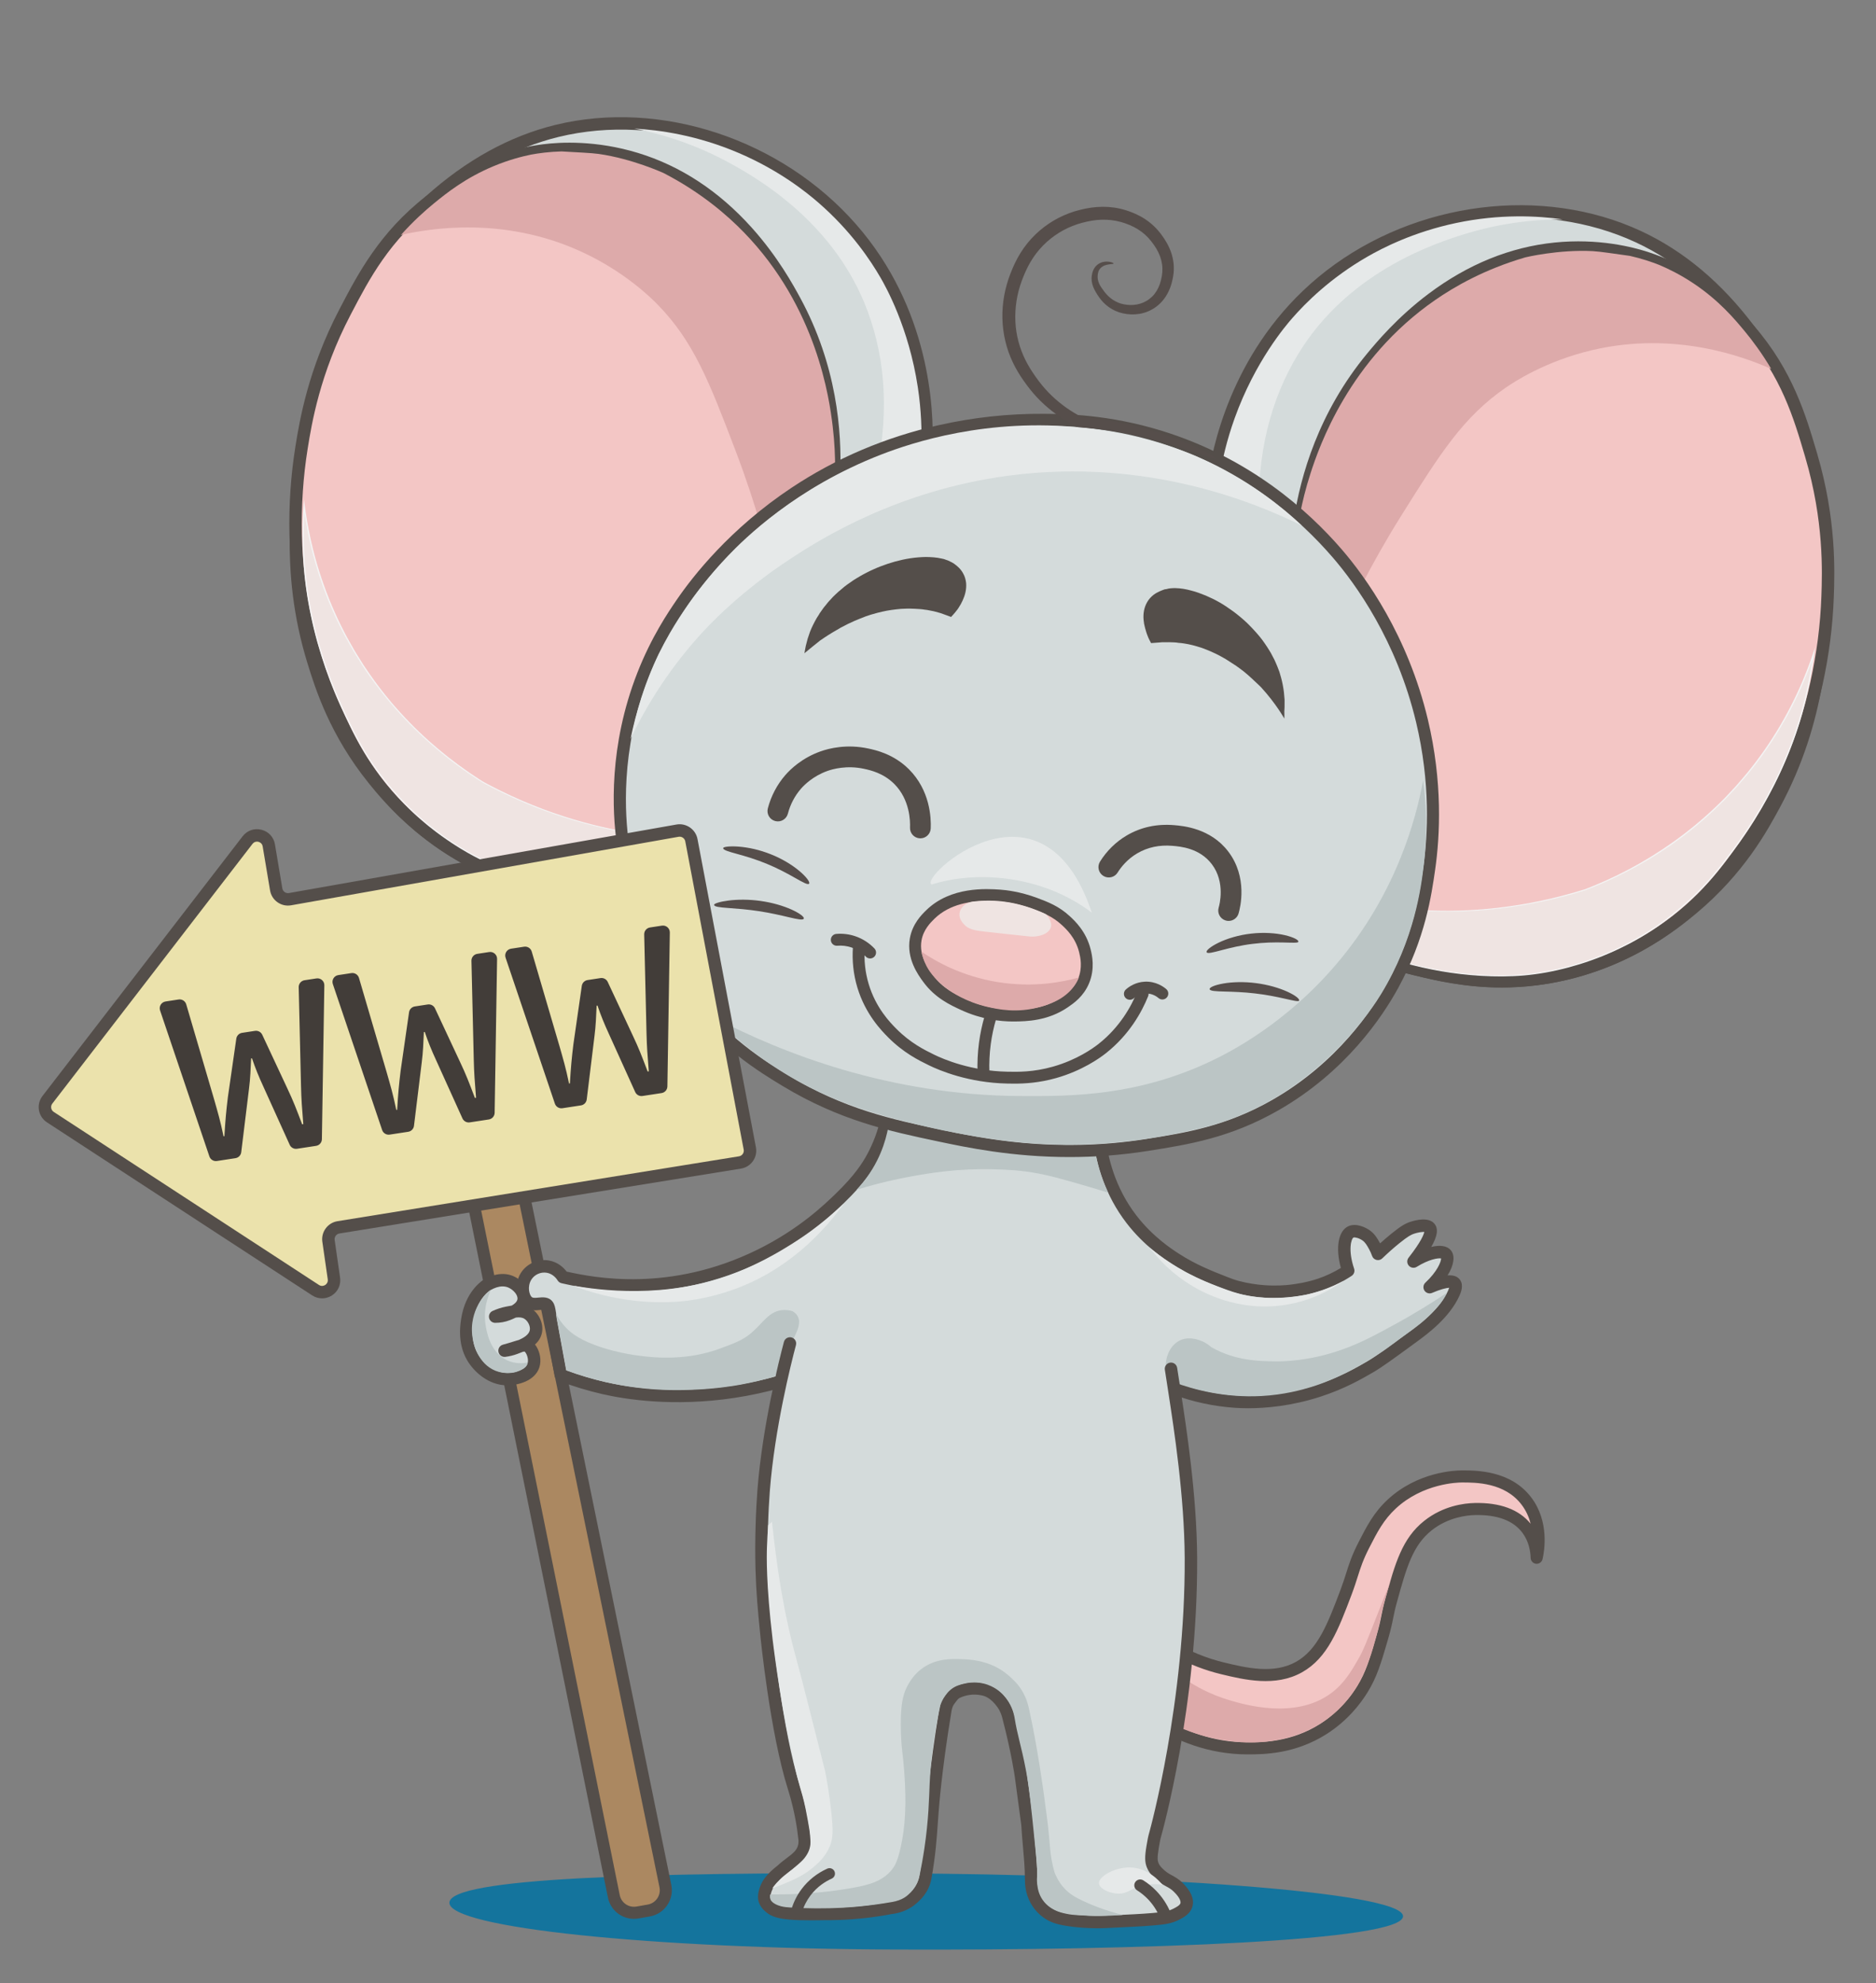 <?xml version="1.0" encoding="utf-8"?>
<!-- Generator: Adobe Illustrator 22.0.0, SVG Export Plug-In . SVG Version: 6.00 Build 0)  -->
<svg version="1.1" id="Слой_8" xmlns="http://www.w3.org/2000/svg" xmlns:xlink="http://www.w3.org/1999/xlink" x="0px" y="0px"
	 width="1900px" height="2008px" viewBox="0 0 1900 2008" style="enable-background:new 0 0 1900 2008;" xml:space="preserve">
<rect x="0" y="0" width="1900" height="2008" fill="#808080" stroke="none"/>
<style type="text/css">
	.st0{fill:#14749d;}
	.st1{fill:#F3C6C5;}
	.st2{fill:#544E4A;}
	.st3{fill:#AB8861;}
	.st4{fill:#DDAAAA;}
	.st5{fill:#D4DBDB;}
	.st6{fill:#BBC5C5;}
	.st7{fill:#E6E9E9;}
	.st8{fill:#EFE4E2;}
	.st9{fill:#F4F4F4;}
	.st10{fill:#564E4B;}
	.st11{fill:#EBE2AC;}
	.st12{fill:#423D39;}
</style>
<g>
	<path class="st0" d="M1421.007,1940.332c-0.097,25.173-264.738,34.663-514.192,33.7
		s-451.76-22.193-451.663-47.366c0.097-25.173,199.685-30.767,449.139-29.804
		S1421.104,1915.159,1421.007,1940.332z"/>
</g>
<g id="Слой_6">
	<g>
	</g>
	<g>
	</g>
	<g>
		<path class="st1" d="M1185.155,1667.557c21.237,12.633,40.271,18.67,53.178,21.776
			c24.996,6.016,53.076,12.267,77.334-1.333c23.788-13.337,33.984-39.774,47.513-75.51
			c7.353-19.422,7.932-28.082,18.181-48.095c8.159-15.932,14.891-29.078,28.139-41.395
			c29.536-27.459,66.941-27.994,71-28c14.355-0.023,46.536-0.075,65.5,25
			c17.686,23.384,11.504,52.262,10.333,57.333c-0.194-6.448-1.548-18.072-9.333-28.667
			c-15.785-21.481-44.87-20.85-53.333-20.667c-6.894,0.149-28.21,1.546-47.333,16.667
			c-20.992,16.599-27.59,40.448-37.333,75.667c-4.747,17.159-3.396,18.314-9.333,38.667
			c-6.716,23.021-10.699,36.674-20,51.667c-5.649,9.106-18.031,26.426-39.334,40
			c-30.02,19.129-60.082,19.617-76.052,19.67c-43.145,0.143-75.454-16.897-90.615-26.337
			C1177.496,1718.519,1181.326,1693.038,1185.155,1667.557z"/>
		<path class="st2" d="M1263.737,1776.447c-40.911,0-73.296-14.807-93.3-27.262
			c-2.068-1.288-3.174-3.683-2.812-6.094l11.488-76.443c0.302-2.012,1.586-3.741,3.425-4.612
			c1.839-0.873,3.991-0.771,5.739,0.271c16.29,9.69,33.611,16.785,51.484,21.087
			c22.327,5.373,50.113,12.062,72.917-0.723c22.088-12.383,32.104-38.844,44.786-72.344
			c2.562-6.768,4.269-12.149,5.917-17.354c3.066-9.675,5.714-18.031,12.54-31.361
			c8.254-16.117,15.382-30.037,29.418-43.086c30.265-28.136,67.91-29.622,75.148-29.635
			c14.853-0.002,49.58-0.081,70.383,27.424c18.354,24.268,13.376,53.892,11.413,62.393
			c-0.69,2.992-3.498,5.015-6.553,4.705c-3.056-0.301-5.413-2.825-5.506-5.896
			c-0.203-6.728-1.781-16.566-8.149-25.232c-9.227-12.556-25.493-18.675-48.277-18.177
			c-7.501,0.163-26.771,1.984-43.678,15.352c-19.426,15.36-25.715,38.093-35.234,72.503
			c-2.107,7.618-2.958,11.888-3.858,16.408c-1.08,5.42-2.196,11.023-5.498,22.341
			c-6.816,23.367-10.931,37.473-20.673,53.177c-7.327,11.809-20.43,28.669-41.242,41.932
			c-32.126,20.471-63.998,20.576-79.314,20.627C1264.115,1776.446,1263.923,1776.447,1263.737,1776.447z
			 M1180.312,1740.887c18.814,11.117,47.645,23.342,83.426,23.342c0.175,0,0.348,0,0.522-0.001
			c14.168-0.047,43.648-0.144,72.789-18.713c18.872-12.025,30.77-27.339,37.426-38.068
			c8.862-14.286,12.579-27.027,19.327-50.157c3.152-10.805,4.168-15.905,5.244-21.306
			c0.903-4.538,1.838-9.229,4.065-17.279c9.796-35.408,16.873-60.992,39.432-78.829
			c19.096-15.099,40.144-17.748,50.99-17.982c25.784-0.549,44.819,6.498,56.698,20.979
			c-1.633-6.426-4.457-13.042-9.104-19.187c-17.129-22.647-46.48-22.598-60.618-22.576
			c-3.946,0.007-39.354,0.803-66.851,26.365c-12.46,11.584-18.815,23.994-26.861,39.705
			c-6.362,12.424-8.866,20.329-11.767,29.483c-1.62,5.113-3.457,10.908-6.139,17.99
			c-13.561,35.822-24.272,64.118-50.238,78.676c-26.98,15.126-58.637,7.507-81.751,1.943
			c-16.218-3.903-31.998-9.955-47.026-18.027L1180.312,1740.887z"/>
	</g>
	<g>
		<path class="st3" d="M481.232,1226.375c46.815,231.24,93.631,462.48,140.446,693.72
			c2.247,11.099,12.931,18.383,24.084,16.419c3.771-0.664,7.541-1.328,11.312-1.992
			c11.579-2.039,19.192-13.233,16.833-24.751L531.761,1215.762c-2.364-11.544-13.808-18.845-25.273-16.125
			l-9.612,2.28C485.918,1204.517,478.997,1215.338,481.232,1226.375z"/>
		<path class="st2" d="M642.02,1942.952c-12.636,0-23.727-8.793-26.33-21.646l-140.446-693.72l0,0
			c-2.904-14.348,5.978-28.233,20.221-31.613l9.612-2.28c7.167-1.7,14.535-0.455,20.746,3.507
			c6.21,3.963,10.445,10.119,11.923,17.337l142.146,694.009c1.475,7.2,0.01,14.513-4.123,20.591
			c-4.134,6.078-10.397,10.128-17.636,11.402l-11.313,1.991
			C645.205,1942.814,643.6,1942.952,642.02,1942.952z M487.22,1225.163l140.446,693.72
			c1.602,7.913,9.083,13.019,17.036,11.614l11.312-1.991c3.962-0.697,7.39-2.914,9.652-6.24
			s3.063-7.328,2.256-11.269l-142.146-694.009c-0.809-3.949-3.126-7.319-6.525-9.487
			c-3.398-2.168-7.43-2.852-11.353-1.919l-9.612,2.28
			C490.491,1209.711,485.63,1217.311,487.22,1225.163z"/>
	</g>
	<g>
		<path class="st4" d="M1200.5,1700.5c9.767,6.536,24.774,15.124,44.5,21c15.183,4.523,66.453,19.795,102.75-6.75
			c13.717-10.032,21.161-23.012,28.083-35.083c5.129-8.944,7.466-15.283,23.167-55.042
			c4.01-10.155,7.265-18.369,9.25-23.375c-1.547,4.727-3.84,12.057-6.239,21.154
			c-3.731,14.148-4.155,19.064-7.677,32.596c-2.35,9.029-4.426,17.092-8.208,26.938
			c-3.855,10.033-8.003,20.828-16.458,32.729c-4.27,6.009-14.198,18.719-31,29.667
			c-17.648,11.498-33.729,15.091-42.667,17c-25.146,5.371-45.297,2.355-58,0.333
			c-11.662-1.856-27.803-5.584-46-13.667C1194.833,1732.167,1197.667,1716.333,1200.5,1700.5z"/>
	</g>
</g>
<g>
	<g>
		<path class="st5" d="M1188.994,1405.85c0.16,0.001,0.32,0.002,0.48,0.004
			c14.181,5.311,35.283,11.549,61.481,13.352c9.09,0.625,43.346,2.366,84.49-10.976
			c23.487-7.617,40.307-17.262,52.305-24.229c8.488-4.929,20.075-13.397,43.25-30.333
			c11.373-8.311,32.087-23.725,41.355-44.229c1.371-3.034,3.008-7.405,1.145-9.938
			c-3.987-5.417-22.844,2.667-25.558,3.852c14.917-13.917,20.566-28.502,16.656-33.268
			c-3.75-4.572-17.925-2.093-33.038,7.32c7.673-9.768,21.185-28.364,16.384-34.254
			c-3.664-4.495-16.876-0.214-17.745,0.078c-3.722,1.249-7.466,3.091-17.04,10.851
			c-4.612,3.738-10.694,8.929-17.549,15.574c-0.669-1.918-1.75-4.641-3.448-7.715
			c-2.291-4.147-4.44-8.036-8.43-10.924c-4.078-2.951-11.103-5.598-15.485-3.652
			c-7.049,3.131-9.564,19.168-2.78,39.284c-7.19,4.723-16.85,10.087-28.467,14.02
			c-12.173,4.121-23.444,5.638-28.256,6.263c-0.194,0.025-0.498,0.065-0.905,0.115
			c-3.705,0.455-13.953,1.517-27.025,0.636c-10.753-0.724-20.053-2.526-27.552-4.484
			c-5.155-1.346-9.104-2.917-12.412-4.214c-15.72-6.161-32.659-12.8-50.362-24.275
			c-8.27-5.361-27.638-18.141-44.583-40.155c-23.913-31.065-30.543-64.334-32.627-83.351
			C1041.519,1145.469,969.76,1139.734,898,1134c-2.149,9.449-6.134,22.851-14,37.5
			c-5.354,9.971-13.852,23.028-33.5,42c-12.974,12.528-38.853,36.99-80.5,57.5
			c-90.854,44.744-169.395,29.036-199.899,22.208c-0.722-1.203-5.606-9.045-15.333-10.667
			c-8.55-1.426-17.354,2.535-21.934,9.792c-5.903,9.355-3.682,22.436,2.601,26.541
			c6.415,4.191,15.853-1.769,19.316,3.126c1.13,1.597,1.543,4.235,2.25,8.75
			c0.32,2.044,0.464,3.766,0.535,4.982c3.456,18.831,6.913,37.661,10.369,56.492
			c10.539,4.035,25.396,9.099,43.596,13.275c13.063,2.997,63.903,13.809,130.833,3.833
			c12.542-1.869,29.151-4.991,48.42-10.499"/>
		<path class="st2" d="M1264.123,1425.941c-5.324,0-9.901-0.196-13.601-0.451
			c-21.273-1.464-42.235-5.968-62.324-13.39c-3.12-0.393-5.524-3.064-5.505-6.288
			c0.021-3.467,2.838-6.262,6.299-6.262c0.013,0,0.026,0,0.039,0l0.48,0.003
			c0.742,0.004,1.477,0.14,2.171,0.399c19.23,7.201,39.317,11.563,59.705,12.967
			c15.146,1.041,45.956,1.042,82.114-10.685c23.32-7.562,40.028-17.264,51.085-23.684
			c8.192-4.757,19.699-13.166,42.623-29.918c9.992-7.303,30.634-22.388,39.405-41.791
			c0.575-1.273,0.92-2.214,1.126-2.896c-3.037,0.18-9.244,1.672-17.278,5.18
			c-2.815,1.227-6.102,0.248-7.786-2.315c-1.686-2.565-1.276-5.972,0.968-8.065
			c12.016-11.21,15.947-21.201,15.89-24.493c-2.909-0.59-12.365,0.853-24.643,8.5
			c-2.597,1.618-5.979,1.136-8.021-1.142s-2.153-5.692-0.264-8.098
			c12.808-16.305,15.406-23.589,15.92-26.104c-2.273-0.153-6.705,0.582-10.327,1.794
			c-2.814,0.944-5.895,2.333-15.073,9.771c-5.863,4.752-11.627,9.867-17.13,15.203
			c-1.545,1.497-3.742,2.102-5.837,1.607c-2.092-0.495-3.787-2.023-4.496-4.054
			c-0.812-2.323-1.826-4.594-3.016-6.746c-2.102-3.803-3.76-6.805-6.608-8.866
			c-3.469-2.511-7.99-3.547-9.233-2.998c-2.098,0.932-5.89,12.181,0.631,31.513
			c0.916,2.715-0.116,5.706-2.511,7.279c-9.581,6.294-19.643,11.247-29.905,14.722
			c-13.004,4.403-24.962,5.959-29.464,6.544l-0.953,0.121c-5.036,0.619-15.403,1.532-28.213,0.669
			c-9.675-0.652-19.338-2.226-28.721-4.675c-5.348-1.396-9.478-3.016-12.795-4.316l-0.324-0.128
			c-15.585-6.107-33.25-13.029-51.489-24.854c-7.712-4.999-28.197-18.278-46.148-41.599
			c-21.792-28.309-30.169-58.997-33.254-81.322l-204.82-16.367
			c-3.115,11.794-7.574,23.132-13.289,33.773c-5.228,9.736-13.894,23.486-34.674,43.552
			c-11.506,11.11-38.453,37.128-82.093,58.619c-95.461,47.013-177.2,28.717-204.059,22.703
			c-1.683-0.376-3.138-1.426-4.025-2.905c-0.653-1.088-4.253-6.574-10.968-7.694
			c-6.056-1.009-12.313,1.779-15.57,6.94c-4.422,7.008-2.12,16.051,0.718,17.904
			c1.285,0.84,3.926,0.578,6.479,0.326c4.243-0.42,10.651-1.054,14.535,4.436
			c1.983,2.804,2.49,6.045,3.331,11.414c0.269,1.717,0.462,3.461,0.575,5.191l9.658,52.617
			c12.853,4.757,26.107,8.714,39.452,11.775c22.592,5.184,69.327,12.562,128.496,3.742
			c15.94-2.375,31.961-5.849,47.617-10.324c3.348-0.955,6.833,0.981,7.789,4.326
			c0.956,3.346-0.981,6.833-4.326,7.789c-16.181,4.625-32.742,8.216-49.223,10.672
			c-61.218,9.124-109.712,1.458-133.171-3.924c-15.062-3.456-30.014-8.009-44.44-13.532
			c-2.052-0.786-3.547-2.585-3.943-4.746l-10.369-56.492c-0.047-0.255-0.078-0.513-0.093-0.771
			c-0.084-1.455-0.242-2.926-0.469-4.373c-0.318-2.033-0.67-4.281-0.99-5.482
			c-0.869-0.059-2.216,0.126-3.188,0.222c-4.057,0.4-9.611,0.95-14.61-2.316
			c-9.71-6.345-11.889-23.44-4.483-35.178c5.929-9.396,17.3-14.484,28.298-12.644
			c9.411,1.569,15.263,7.525,18.091,11.271c28.009,6.214,104.542,21.47,193.322-22.25
			c41.873-20.621,67.825-45.68,78.907-56.381c19.525-18.853,27.531-31.52,32.325-40.448
			c6.031-11.232,10.542-23.316,13.408-35.917c0.694-3.052,3.532-5.133,6.645-4.883l215.279,17.203
			c3.014,0.241,5.432,2.589,5.761,5.595c2.299,20.988,9.604,51.938,31.355,80.193
			c16.633,21.607,35.802,34.034,43.018,38.712c17.17,11.13,33.47,17.518,49.233,23.695l0.327,0.128
			c3.164,1.241,6.751,2.647,11.377,3.855c8.62,2.251,17.497,3.695,26.386,4.294
			c11.766,0.795,21.234-0.037,25.831-0.604l0.89-0.112c4.137-0.538,15.197-1.978,27.021-5.98
			c7.847-2.656,15.582-6.285,23.051-10.809c-5.646-20.325-2.66-37.702,7.66-42.285
			c7.718-3.429,17.295,1.092,21.735,4.306c5.129,3.712,7.731,8.422,10.249,12.978
			c0.022,0.041,0.046,0.083,0.068,0.125c3.747-3.401,7.576-6.69,11.449-9.829
			c9.831-7.967,14.263-10.339,19.003-11.929c5.451-1.826,18.761-5.29,24.632,1.915
			c4.052,4.97,3.129,12.345-3.284,23.461c8.414-2.062,15.866-1.493,19.927,3.458
			c4.554,5.551,3.007,15.03-3.369,25.354c4.435-0.359,9.502,0.285,12.474,4.322
			c4.258,5.787,0.817,13.4-0.478,16.267c-10.139,22.429-32.59,38.836-43.38,46.722
			c-23.353,17.065-35.038,25.604-43.804,30.694c-11.519,6.688-28.926,16.796-53.524,24.773
			C1308.008,1423.749,1281.908,1425.941,1264.123,1425.941z M1460.134,1274.444L1460.134,1274.444
			L1460.134,1274.444z M1459.454,1273.619L1459.454,1273.619L1459.454,1273.619z"/>
	</g>
	<g>
		<path class="st6" d="M1411.207,1341.841c-22.681,12.356-34.854,18.647-52.882,25.021
			c-32.866,11.621-60.16,11.667-66.306,11.608c-17.432-0.169-40.638-0.602-64.747-14.106
			c-1.248-0.699-4.524-4.165-10.09-6.43c-2.377-0.967-11.843-4.819-20.849-1.267
			c-9.062,3.573-15.169,13.659-15.666,25.333c2.655,5.848,5.311,11.696,7.966,17.544
			c20.898,7.708,52.117,15.978,88.935,14.022c22.86-1.214,41.074-6.264,50.137-9.046
			c18.022-5.531,31.16-12.28,41.296-17.521c11.149-5.765,20.284-11.39,26.583-15.5
			c13.613-8.881,20.208-14.745,31.95-22.987c1.506-1.057,5.686-4.006,11.139-8.439
			c0.714-0.58,1.403-1.155,2.14-1.782c2.367-2.013,7.647-6.612,13.438-12.979
			c3.595-3.953,6.572-7.692,9.312-12.531c0.882-1.557,1.548-2.89,1.993-3.822
			C1452.594,1317.636,1434.173,1329.33,1411.207,1341.841z"/>
	</g>
	<g>
		<path class="st7" d="M1164.32,1263.319c13.459,11.023,26.021,18.861,35.966,24.319
			c2.996,1.645,15.666,8.512,33.649,15.2c11.038,4.105,18.589,6.913,29.184,9.025
			c0,0,0.784,0.156,1.527,0.294c28.5,5.328,57.896-1.116,57.896-1.116
			c9.766-2.141,23.329-6.157,38.333-14.167c-11.776,8.408-32.404,20.502-60.469,24.617
			c-46.883,6.874-82.403-13.205-92.41-19.104C1197.14,1295.989,1180.095,1284.065,1164.32,1263.319z"/>
	</g>
	<g>
		<path class="st6" d="M573.667,1387.5c-3.556-19.222-7.111-38.444-10.667-57.667
			c1.964,3.936,5.316,9.598,10.833,15.167c5.05,5.097,10.596,8.785,17.167,12
			c25.757,12.604,57,15.833,57,15.833c17.287,2.394,49.21,4.594,81.25-7.333
			c15.264-5.682,22.896-8.523,31-15.25c12.095-10.039,17.876-21.804,31.083-23.583
			c4.753-0.64,8.801,0.237,11.333,1c1.663,0.959,3.922,2.61,5.333,5.333
			c3.2,6.175-0.151,13.642-2.333,18.333c-8.319,17.88-16.027,33.019-20.917,42.417
			c-9.446,2.815-21.531,5.951-35.75,8.5c-5.733,1.028-23.674,4.086-47.75,5
			c-10.754,0.408-31.051,1.091-57-2.25C626.058,1402.658,601.561,1397.885,573.667,1387.5z"/>
	</g>
</g>
<g>
	<g>
		<g>
			<path class="st5" d="M800.052,1360.353c-2.864,10.763-21.426,81.505-26.639,148.697
				c-1.611,20.761-2.736,51.732-1.957,79.36c0.695,24.652,2.399,41.972,4.691,65.28
				c0,0,9.713,98.741,27.838,156.098c0.092,0.291,0.534,1.685,1.106,3.582
				c1.579,5.247,4.324,15.014,6.658,27.384c1.782,9.442,2.725,17.226,3.236,22.171
				c0.224,5.533-0.81,11.062-6.114,16.607c-4.702,4.914-10.893,8.305-17.161,14.223
				c-4.602,3.568-11.722,9.59-14.81,16.082c-1.275,2.68-2.635,5.863-2.908,10.603
				c-0.174,3.014,1.316,6.399,3.71,8.833c6.637,6.745,13.483,9.687,60.668,8.692
				c0,0,16.378,0.332,38.314-2.18c9.836-1.126,18.301-2.537,25.016-3.825
				c4.932-0.522,14.456-2.281,22.42-9.54c1.919-1.749,10.729-8.593,12.977-21.043
				c5.599-31.018,5.819-51.496,7.418-69.054c0-0,2.663-38.632,12.601-98.594
				c0.334-2.015,0.894-7.567,4.174-11.979c3.945-5.305,4.938-6.881,8.937-8.637
				c4.471-1.963,13.828-5.112,25.561-2.54c3.186,0.698,11.204,2.705,19.53,14.369
				c4.168,5.838,5.504,11.494,6.008,13.428c9.533,36.612,12.698,59.909,12.698,59.909
				c4.368,32.148,6.552,48.244,6.612,49.32c0.997,18.208,3.591,36.348,3.683,54.583
				c0.019,3.842-0.003,12.691,5.023,21.766c1.703,3.074,5.208,8.383,11.385,12.725
				c6.354,4.466,12.564,5.821,17.413,6.697c19.954,3.606,38.156,2.803,40.854,2.679
				c23.397-1.077,35.367-1.577,48.555-2.679c11.619-0.971,17.425-1.792,24.074-5.25
				c4.046-2.105,8.77-4.646,10.026-9.38c2.014-7.59-6.251-15.677-8.409-17.789
				c-7.122-6.969-12.519-6.282-21.023-15.201c-2.094-2.196-3.646-4.196-4.851-7.277
				c-1.397-3.57-1.788-7.653,0.06-18.533c1.015-5.974,1.522-8.961,2.755-13.108
				c2.214-7.446,36.732-135.459,35.997-279.339c-0.351-68.831-12.99-144.353-18.048-177.776
				c-0.887-5.864-1.642-10.659-2.129-13.714"/>
			<path class="st2" d="M1111.531,1952.503c-8.215,0-21.025-0.498-34.512-2.936
				c-6.222-1.123-12.94-2.839-19.916-7.742c-6.849-4.813-10.998-10.72-13.273-14.826
				c-5.741-10.368-5.79-20.367-5.811-24.637l-0.001-0.15c-0.056-10.864-1.048-22.009-2.008-32.786
				c-0.623-6.996-1.268-14.229-1.662-21.408c-0.186-1.914-2.867-21.651-6.568-48.892
				c-0.031-0.229-3.242-23.415-12.552-59.171l-0.074-0.287c-0.496-1.926-1.657-6.436-4.965-11.067
				c-7.129-9.985-13.619-11.408-15.752-11.875c-9.244-2.028-16.893,0.053-21.679,2.154
				c-2.12,0.93-2.388,1.196-5.719,5.689l-0.696,0.938c-2.025,2.723-2.591,6.47-2.896,8.482
				c-0.043,0.29-0.082,0.547-0.119,0.767c-9.766,58.923-12.505,97.613-12.531,97.997
				c-0.003,0.046-0.007,0.092-0.011,0.138c-0.398,4.373-0.714,8.988-1.048,13.874
				c-0.98,14.354-2.201,32.218-6.445,55.728c-2.468,13.674-11.507,21.58-14.478,24.178
				c-0.181,0.159-0.334,0.292-0.454,0.401c-6.757,6.159-15.649,10.001-25.73,11.12
				c-8.322,1.59-16.81,2.885-25.234,3.849c-21.304,2.441-37.286,2.253-39.022,2.223
				c-46.603,0.985-56.25-1.514-65.166-10.574c-3.723-3.785-5.783-8.874-5.509-13.614
				c0.322-5.572,1.876-9.516,3.509-12.947c2.74-5.758,8.105-11.703,16.4-18.168
				c3.202-2.995,6.368-5.383,9.169-7.495c2.929-2.208,5.458-4.115,7.539-6.289
				c3.812-3.983,4.525-7.611,4.379-11.808c-0.742-7.123-1.797-14.337-3.139-21.446
				c-1.701-9.013-3.948-18.259-6.5-26.737c-0.522-1.733-0.935-3.039-1.059-3.431
				c-18.136-57.393-27.723-153.39-28.122-157.447c-2.334-23.728-4.019-40.854-4.719-65.719
				c-0.833-29.527,0.474-60.699,1.974-80.025c4.978-64.157,21.796-130.901,26.832-149.83
				c0.895-3.361,4.348-5.36,7.708-4.468c3.363,0.895,5.363,4.346,4.469,7.708
				c-4.967,18.666-21.551,84.475-26.446,147.564c-1.475,19.006-2.76,49.659-1.941,78.695
				c0.688,24.424,2.355,41.368,4.662,64.819c0.099,1.002,9.862,98.775,27.578,154.837
				c0.151,0.48,0.583,1.847,1.13,3.663c2.678,8.898,5.035,18.592,6.817,28.034
				c1.419,7.52,2.533,15.154,3.312,22.69c0.014,0.131,0.023,0.261,0.028,0.392
				c0.217,5.356-0.361,13.383-7.857,21.219c-2.785,2.91-5.832,5.208-9.058,7.64
				c-2.733,2.061-5.56,4.191-8.331,6.808c-0.148,0.14-0.303,0.272-0.464,0.397
				c-6.741,5.228-11.109,9.874-12.982,13.811c-1.098,2.308-2.101,4.676-2.308,8.259
				c-0.057,0.989,0.581,2.699,1.912,4.052c4.778,4.855,10.04,7.783,56.044,6.812
				c0.086-0.002,0.173-0.002,0.259,0c0.163,0.006,16.263,0.289,37.471-2.141
				c8.196-0.938,16.454-2.201,24.546-3.754c0.173-0.033,0.348-0.059,0.523-0.077
				c5.233-0.555,12.75-2.381,18.839-7.932c0.171-0.156,0.389-0.348,0.648-0.573
				c2.376-2.079,8.688-7.6,10.373-16.933c4.12-22.825,5.264-39.572,6.273-54.349
				c0.337-4.936,0.656-9.598,1.064-14.093c0.139-1.943,2.997-40.776,12.666-99.117l0.091-0.587
				c0.4-2.654,1.339-8.871,5.242-14.121l0.687-0.924c3.538-4.772,5.488-7.402,10.775-9.722
				c6.5-2.854,16.884-5.677,29.441-2.926c3.304,0.725,13.361,2.929,23.309,16.862
				c4.67,6.54,6.299,12.865,6.912,15.246l0.065,0.256c9.518,36.557,12.712,59.682,12.843,60.648
				c5.422,39.899,6.592,48.578,6.66,49.818c0.384,6.994,1.021,14.145,1.636,21.06
				c0.983,11.036,2,22.448,2.058,33.84l0.001,0.153c0.018,3.586,0.054,11.046,4.233,18.594
				c1.633,2.948,4.607,7.186,9.497,10.622c5.227,3.674,10.437,4.844,14.91,5.651
				c18.007,3.254,34.74,2.8,39.443,2.586l6.075-0.279c19.581-0.897,30.366-1.392,42.245-2.385
				c11.551-0.965,16.305-1.76,21.691-4.562c2.648-1.378,6.276-3.265,6.845-5.405
				c0.251-0.948,0.509-4.59-6.726-11.67c-2.647-2.591-4.921-3.831-7.799-5.401
				c-3.797-2.072-8.1-4.42-13.379-9.956c-2.211-2.32-4.485-5.055-6.158-9.329
				c-2.087-5.333-2.158-10.855-0.284-21.885c1.023-6.028,1.586-9.341,2.928-13.849
				c0.365-1.229,36.479-131.872,35.735-277.511c-0.318-62.291-10.826-130.438-16.472-167.05
				c-0.552-3.578-1.059-6.861-1.506-9.816c-0.884-5.844-1.637-10.622-2.121-13.666
				c-0.547-3.436,1.795-6.665,5.231-7.212c3.431-0.549,6.664,1.796,7.212,5.231
				c0.488,3.065,1.245,7.877,2.137,13.761c0.445,2.945,0.949,6.217,1.499,9.782
				c5.695,36.934,16.296,105.682,16.619,168.905c0.765,149.865-35.888,279.922-36.259,281.167
				c-1.123,3.777-1.579,6.464-2.579,12.351c-1.775,10.45-1.175,13.238-0.407,15.2
				c0.841,2.147,1.895,3.494,3.545,5.227c3.92,4.11,6.874,5.723,10.294,7.589
				c3.132,1.709,6.682,3.646,10.575,7.455c8.658,8.474,12.053,16.518,10.092,23.907
				c-1.995,7.521-8.743,11.03-13.208,13.353c-7.698,4.005-14.278,4.923-26.457,5.94
				c-12.114,1.013-22.983,1.511-42.717,2.415l-6.073,0.278
				C1117.765,1952.41,1115.075,1952.503,1111.531,1952.503z"/>
		</g>
	</g>
	<g>
		<g>
			<path class="st6" d="M973.769,1679.999c-10.039-0.344-26.328-0.903-40.573,9.939
				c-7.34,5.587-11.16,11.934-13.017,15.088c-5.454,9.263-8.772,20.947-7.675,50.904
				c0.592,16.16,1.741,17.769,3.201,36.63c2.707,34.966,0.952,57.783-3.456,77.769
				c-2.937,13.318-5.507,18.372-8.749,22.533c-9.544,12.245-24.149,15.764-38.023,18.346
				c-18.91,3.519-47.724,7.393-85.462,7.045c-0.246,1.23-0.455,3.302,0.475,5.395
				c0.32,0.721,1.574,3.241,7.277,5.511c4.072,1.621,7.49,1.937,12.303,2.275
				c3.683,0.258,8.275,0.513,13.589,0.649c16.716,0.598,35.369,0.296,55.577-1.593
				c12.159-1.137,23.602-2.728,34.266-4.597c10.671-1.87,15.082-5.989,18.591-9.464
				c6.966-6.898,9-15.383,9.693-19.681c1.178-5.766,2.825-14.375,4.395-24.875
				c4.496-30.074,4.721-51.313,5.376-65.687c0.857-18.824,3.353-45.72,10.784-79.345
				c0.826-2.528,2.334-6.224,5.15-10.097c0.969-1.333,2.716-3.704,5.473-5.953
				c4.679-3.817,9.479-5.006,13.143-5.871c3.151-0.744,10.545-2.459,19.781-0.3
				c6.079,1.421,10.604,3.964,13.298,5.756c11.034,7.337,15.438,18.074,17.039,23.257
				c0.752,2.433,1.157,4.52,1.386,5.978c2.722,17.293,6.765,28.238,11.432,52.719
				c3.289,17.25,5.192,36.034,8.999,73.602c1.849,18.244,2.764,27.496,2.302,33.905
				c-0.08,1.113-0.329,4.167,0.167,8.204c0.443,3.601,1.247,9.581,5.379,15.592
				c4.463,6.492,10.33,9.417,13.06,10.737c3.867,1.869,7.248,2.621,10.423,3.328
				c4.683,1.042,8.328,1.303,11.741,1.507c9.02,0.538,14.646,0.874,23.985,0.774
				c5.854-0.062,13.304-0.297,21.975-0.963c-17.709-4.492-31.22-9.992-40.435-14.315
				c-7.451-3.496-13.17-6.728-18.585-12.557c-5.486-5.906-8.436-12.082-10.046-16.325
				c-2.488-8.746-3.602-15.921-4.158-20.94c-0.557-5.029-0.7-9.212-1.869-20.499
				c-1.23-11.872-2.03-17.102-4.772-37.672c0-0-6.386-47.906-15.114-86.772
				c-0.753-3.353-2.312-10.205-6.899-17.824c-4.046-6.719-9.194-11.825-14.911-16.573
				C1002.774,1680.994,982.029,1680.282,973.769,1679.999z"/>
		</g>
		<g>
			<path class="st7" d="M841.476,1830.842c-3.312-27.503-6.276-39.234-6.276-39.234
				c-15.491-61.312-23.237-91.967-28.175-109.924c-14.059-51.127-20.297-95.547-25.191-140.949
				c-0.046,0.056-0.091,0.116-0.138,0.172c-0,0-0.326,0.4-0.678,0.775
				c-0.702,0.748-3.017,2.614-3.017,2.614c-0.568,7.264-0.99,14.717-1.241,22.35
				c-0.3,9.132-0.951,36.834,5.693,93.092c0,0,6.784,57.445,17.591,106.889
				c4.589,20.995,6.884,31.493,9.914,41.986c1.456,5.042,3.955,13.012,5.886,22.641
				c1.838,9.168,3.024,16.017,3.744,20.425c0.164,1.005,0.562,3.474,0.841,6.766
				c0.459,5.416,0.716,8.451-0.155,12.171c-0.932,3.98-2.684,6.736-3.868,8.564
				c-2.242,3.46-4.632,5.576-8.087,8.651c-8.953,7.97-12.125,9.171-18.119,15.001
				c-2.119,2.061-5.011,5.109-8.096,9.218c2.204-0.763,5.337-1.895,9.039-3.403
				c10.371-4.224,21.823-8.888,31.859-17.304c4.862-4.077,12.806-10.738,17.385-21.818
				C843.58,1861.804,844.269,1854.038,841.476,1830.842z"/>
		</g>
		<g>
			<path class="st6" d="M1109.667,1168c-2.536-14.936-2.381-27.903-1.536-37.651
				c-68.877-1.616-137.754-3.233-206.631-4.849c-0.626,11.266-3.124,29.477-13,49.25
				c-6.653,13.32-14.593,23.22-21,30c22.407-6.93,41.783-11.119,56.5-13.75c17.39-3.108,45.92-8.059,83-7
				c12.258,0.35,26.504,0.818,45,4.333c11.963,2.274,21.927,5.104,40.333,10.334
				c12.492,3.549,22.802,6.724,30,9C1117.779,1198.232,1112.518,1184.789,1109.667,1168z"/>
		</g>
		<g>
			<path class="st7" d="M1177.308,1908.432c-5.507-0.774-13.781-1.191-22.964,1.617
				c-9.618,2.941-12.405,7.026-20.293,7.369c-9.464,0.411-20.621-4.811-21.023-10.35
				c-0.508-7.002,16.03-16.433,31.373-16.172C1162.791,1891.21,1174.818,1905.368,1177.308,1908.432z"/>
		</g>
	</g>
	<g>
		<path class="st2" d="M1179.981,1944.72c-2.318,0-4.522-1.363-5.484-3.632
			c-2.9-6.843-6.955-12.977-12.053-18.23c-3.243-3.344-6.9-6.31-10.87-8.813
			c-2.78-1.755-3.612-5.431-1.858-8.212c1.754-2.78,5.431-3.613,8.212-1.858
			c4.768,3.008,9.163,6.572,13.063,10.594c6.124,6.312,10.992,13.672,14.469,21.874
			c1.283,3.027-0.131,6.521-3.158,7.805C1181.544,1944.567,1180.756,1944.72,1179.981,1944.72z"/>
	</g>
	<g>
		<path class="st2" d="M806.698,1940.937c-0.511,0-1.031-0.071-1.547-0.222
			c-2.932-0.853-4.616-3.921-3.763-6.853c2.242-7.705,5.802-14.831,10.58-21.178
			c6.659-8.845,15.615-15.956,25.899-20.563c2.785-1.251,6.057-0.002,7.305,2.785
			c1.248,2.786,0.001,6.057-2.785,7.305c-5.986,2.682-14.59,7.829-21.586,17.124
			c-3.97,5.273-6.93,11.2-8.797,17.617C811.3,1939.367,809.093,1940.937,806.698,1940.937z"/>
	</g>
</g>
<g>
	<g>
		<path class="st5" d="M938.145,453.021c1.086-27.296,2.011-132.631-75.577-221.399
			c-74.161-84.848-194.127-124.5-298.421-99.061c-67.516,16.468-113.764,57.497-128.741,70.987
			c-42.733,38.491-64.027,78.886-79.794,109.468c-6.578,12.759-32.527,64.562-45.801,140.018
			c-8.101,46.048-20.994,124.463,7.717,217.037c8.181,26.377,22.81,71.995,61.105,119.359
			c15.514,19.188,60.978,74.221,141.36,100.723c50.667,16.705,94.715,15.087,120.836,13.897
			c55.509-2.528,99.604-16.505,127.665-27.763"/>
		<path class="st2" d="M615.209,911.06c-25.364,0-59.471-2.489-97.189-14.925
			c-35.122-11.58-67.78-29.831-97.067-54.249c-24.571-20.485-40.442-40.115-47.219-48.497
			c-39.836-49.271-54.399-96.227-62.223-121.454c-29.738-95.886-15.535-176.621-7.904-219.995
			c12.037-68.423,34.241-118.22,46.406-141.813c14.621-28.358,36.716-71.214,81.178-111.261
			c40.772-36.726,85.003-61.094,131.465-72.426c106.662-26.017,229.096,14.586,304.657,101.036
			c74.335,85.046,78.702,186.237,77.128,225.796l-12.59-0.501
			c1.513-38.051-2.671-135.366-74.026-217.003C785.276,152.766,667.858,113.75,565.64,138.681
			c-44.413,10.833-86.812,34.232-126.018,69.547c-42.75,38.506-64.21,80.13-78.411,107.673
			c-11.836,22.958-33.448,71.441-45.196,138.223c-7.446,42.324-21.306,121.105,7.529,214.079
			c7.574,24.419,21.671,69.873,59.987,117.264c14.467,17.893,58.492,72.344,138.434,98.701
			c50.599,16.682,94.82,14.667,118.577,13.587c43.052-1.96,85.312-11.151,125.606-27.316
			l4.691,11.694c-41.61,16.693-85.255,26.184-129.724,28.209
			C634.098,910.661,625.352,911.06,615.209,911.06z"/>
	</g>
	<g>
		<path class="st1" d="M844.581,480.978c1.601-36.149-0.797-104.841-39.672-176.386
			c-13.634-25.092-61.696-113.546-160.611-143.71c-45.882-13.992-84.082-9.763-93.83-8.509
			c-57.882,7.448-96.308,36.58-115.063,51.174c-46.6,36.26-67.949,77.906-85.968,112.365
			c-31.034,59.348-39.743,110.685-44,137.088c-13.644,84.627-1.112,150.966,3.932,174.082
			c9.608,44.031,23.326,76.073,28.839,88.241c12.99,28.677,29.887,65.977,66.599,103.086
			c18.584,18.785,56.879,52.313,115.185,71.742c48.533,16.172,88.436,15.037,120.836,13.897
			c52.804-1.857,95.551-13.427,124.212-23.487c4.893,7.359,9.787,14.718,14.68,22.076"/>
		<path class="st2" d="M614.556,910.939c-26.861,0-59.449-2.446-96.555-14.811
			c-55.692-18.559-94.73-50.098-117.672-73.289c-37.506-37.912-55.049-76.64-67.859-104.917
			c-8.561-18.899-20.586-49.767-29.255-89.498c-12.031-55.136-13.45-117.793-3.997-176.428
			c4.059-25.174,12.505-77.558,44.637-139.004l0.812-1.552c17.771-33.997,39.889-76.308,86.871-112.865
			c17.163-13.355,57.355-44.63,118.127-52.451c17.819-2.292,54.044-4.207,96.472,8.731
			c43.153,13.16,81.89,38.586,115.134,75.572c26.581,29.573,42.414,58.713,49.175,71.157
			c36.979,68.055,42.396,135.27,40.43,179.672c-0.154,3.476-3.102,6.156-6.573,6.015
			c-3.476-0.154-6.169-3.097-6.015-6.573c1.896-42.807-3.316-107.586-38.913-173.099
			c-40.122-73.84-92.915-121.176-156.913-140.692c-41.67-12.708-77.653-10.029-91.188-8.286
			c-57.359,7.381-95.648,37.175-111.998,49.898c-44.822,34.876-65.34,74.127-83.442,108.758
			l-0.812,1.554c-31.184,59.634-39.41,110.653-43.363,135.171
			c-9.209,57.114-7.835,118.105,3.868,171.736c8.88,40.694,21.619,71.966,28.422,86.985
			c13.107,28.936,29.42,64.948,65.338,101.255c21.976,22.214,59.367,52.424,112.699,70.196
			c48.179,16.054,87.237,14.68,118.623,13.578c41.618-1.464,82.782-9.248,122.347-23.136l4.621-1.622
			l17.392,26.154c1.927,2.897,1.14,6.808-1.757,8.734c-2.898,1.927-6.808,1.14-8.735-1.757
			l-11.984-18.022c-39.343,13.311-80.171,20.79-121.44,22.241
			C632.985,910.628,624.132,910.939,614.556,910.939z"/>
	</g>
	<g>
		<path class="st7" d="M887.345,479.596c14.757-67.948,7.622-125.498-11.836-172.711
			c-35.071-85.096-110.924-128.1-139.096-143.209c-37.203-19.953-71.273-29.021-94.095-33.5
			c25.693,1.44,63.553,6.699,105.489,24.572c41.178,17.549,68.821,39.812,81.097,50.472
			c33.437,29.035,53.031,58.943,62.833,75.831c5.153,8.878,28.651,50.426,37.823,111.01
			c3.615,23.877,4.015,44.174,3.621,58.713c-6.862,4.199-14.06,8.951-21.461,14.325
			c-9.37,6.804-17.713,13.623-25.081,20.171C886.875,483.378,887.11,481.487,887.345,479.596z"/>
	</g>
	<g>
		<path class="st8" d="M752.714,848.88c-10.212,0.591-21.787,0.967-34.54,0.872
			c-56.587-0.421-99.169-9.902-110.443-12.528c-47.682-11.105-87.566-28.34-118.809-45.33
			c-32.432-20.287-94.674-65.528-138.326-146.842c-27.717-51.631-38.212-99.685-42.512-132.463
			c-2.505,35.177-0.066,64.724,3.133,86.622c0.93,6.367,3.792,24.871,10.178,48.492
			c3.127,11.566,11.756,41.583,29.574,78.488c7.951,16.468,15.521,32.149,29.082,51.383
			c17.549,24.89,35.332,41.833,45.278,50.624c44.223,39.085,88.964,54.385,103.119,58.827
			c7.02,2.203,28.066,8.459,59.596,11.698c33.997,3.493,94.529,4.858,171.192-20.384
			c-1.225-4.688-2.407-9.558-3.525-14.604C754.583,858.643,753.589,853.686,752.714,848.88z"/>
		<path class="st9" d="M752.402,849.023c-0.608,0.123-5.976,0.474-15.28,0.796
			c-9.319,0.314-22.671,0.455-39.48-0.253c-8.4-0.417-17.666-0.986-27.705-1.949
			c-10.035-0.985-20.851-2.279-32.329-4.123c-11.474-1.843-23.636-4.143-36.276-7.321
			c-12.654-3.11-25.83-6.914-39.356-11.564c-6.779-2.279-13.612-4.859-20.55-7.554
			c-6.92-2.745-13.908-5.699-20.954-8.853c-7.03-3.191-14.113-6.587-21.219-10.215
			c-3.551-1.811-7.112-3.697-10.686-5.63c-3.425-2.182-6.889-4.367-10.289-6.673
			c-27.353-18.248-54.022-41.005-77.904-68.092c-11.935-13.542-23.148-28.165-33.418-43.74
			c-2.474-3.953-4.957-7.92-7.449-11.901c-1.288-1.965-2.373-4.055-3.554-6.093
			c-1.161-2.05-2.323-4.103-3.488-6.159c-4.694-8.205-8.886-16.753-12.929-25.413
			c-16.041-34.717-26.998-72.644-32.132-111.606l1.366-0.041c-2.597,36.784-0.27,74.179,7.393,110.277
			c7.446,36.163,19.976,70.928,35.602,103.372c3.917,8.123,7.833,16.19,12.105,24.009
			c4.265,7.822,8.87,15.399,13.814,22.683c9.898,14.564,20.969,28.061,32.921,40.304
			c5.985,6.111,12.139,11.97,18.588,17.368c1.601,1.363,3.198,2.723,4.791,4.08
			c1.642,1.297,3.28,2.592,4.915,3.883c3.23,2.633,6.618,5.028,9.936,7.478
			c1.645,1.246,3.37,2.369,5.059,3.535c1.7,1.15,3.374,2.329,5.082,3.446
			c3.46,2.167,6.83,4.438,10.334,6.45c6.902,4.199,13.966,7.944,21.023,11.466
			c14.146,6.988,28.511,12.673,42.849,16.867c14.358,4.139,28.641,6.899,42.507,8.837
			c27.762,3.846,53.918,4.132,77.41,2.471c11.752-0.83,22.865-2.058,33.239-3.69
			c10.392-1.52,20.039-3.459,28.94-5.385c17.795-3.93,32.469-8.386,43.887-11.971l-0.15,0.276
			c-1.066-4.496-2.016-8.508-2.848-12.015c-0.207-0.876-0.406-1.72-0.598-2.533
			c-0.16-0.813-0.314-1.595-0.461-2.344c-0.291-1.5-0.556-2.871-0.797-4.111
			c-0.955-4.963-1.497-7.836-1.582-8.408c-0.097-0.658,0.4,1.625,1.463,6.629
			c0.554,2.491,1.15,5.711,2.045,9.497c0.928,3.772,2.009,8.171,3.237,13.165l0.056,0.227
			l-0.217,0.07c-11.431,3.681-26.125,8.225-43.952,12.235c-2.232,0.482-4.508,0.974-6.828,1.474
			c-1.16,0.25-2.331,0.503-3.512,0.758c-1.189,0.22-2.388,0.442-3.598,0.666
			c-2.42,0.447-4.884,0.903-7.389,1.366c-2.502,0.481-5.073,0.811-7.672,1.234
			c-10.397,1.664-21.536,2.931-33.319,3.786c-23.552,1.716-49.788,1.482-77.641-2.343
			c-13.914-1.926-28.245-4.676-42.677-8.825c-14.416-4.201-28.841-9.907-43.051-16.908
			c-7.086-3.535-14.184-7.285-21.115-11.499l-2.62-1.553l-2.583-1.629
			c-1.721-1.093-3.447-2.189-5.177-3.288c-1.711-1.128-3.397-2.304-5.104-3.459
			c-1.699-1.166-3.427-2.3-5.08-3.548c-3.337-2.454-6.734-4.864-9.981-7.504
			c-1.641-1.297-3.287-2.596-4.936-3.899c-1.601-1.361-3.206-2.725-4.815-4.093
			c-6.479-5.419-12.662-11.301-18.673-17.437c-12.006-12.292-23.126-25.839-33.069-40.466
			c-4.969-7.315-9.596-14.932-13.879-22.785c-4.292-7.851-8.219-15.939-12.137-24.058
			c-15.668-32.513-28.236-67.383-35.7-103.646c-7.685-36.211-10.012-73.723-7.397-110.612l0.473-6.669
			l0.875,6.629c2.631,19.929,6.77,39.587,12.334,58.686c2.807,9.542,5.974,18.94,9.442,28.177
			c3.459,9.243,7.377,18.257,11.467,27.127c2.135,4.393,4.194,8.81,6.482,13.095
			c1.138,2.145,2.186,4.335,3.394,6.434c1.192,2.108,2.381,4.212,3.569,6.313
			c1.188,2.101,2.374,4.199,3.558,6.293c1.194,2.088,2.525,4.09,3.778,6.134
			c1.271,2.033,2.539,4.063,3.805,6.089c0.64,1.009,1.251,2.035,1.912,3.027l2.021,2.947
			c10.581,15.829,22.168,30.648,34.549,44.262c24.703,27.303,52.318,49.914,80.348,67.958
			c3.442,2.356,7.132,4.217,10.758,6.138c1.825,0.943,3.642,1.882,5.453,2.817
			c1.823,0.911,3.638,1.818,5.446,2.721c7.257,3.561,14.482,6.88,21.643,9.987
			c7.164,3.1,14.287,5.928,21.304,8.6c7.046,2.596,13.972,5.079,20.831,7.255
			c13.684,4.456,26.976,7.999,39.664,10.927c12.703,2.863,24.836,4.976,36.229,6.627
			c11.397,1.634,22.06,2.789,31.881,3.631c9.825,0.788,18.805,1.304,26.856,1.573
			c16.103,0.557,28.472,0.304,36.498,0.058c3.995-0.144,6.92-0.25,8.723-0.315
			C752.434,848.994,752.995,848.942,752.402,849.023z"/>
	</g>
	<g>
		<path class="st4" d="M843.311,431.409c-3.278-27.249-15.751-119.882-89.951-196.193
			c-16.249-16.711-42.525-39.908-81.141-59.93c-0-0-31.47-14.506-65.837-19.414
			c-7.363-1.052-22.489-1.645-37.665-2.544c-0-0-0-0-0-0
			c-12.568,0.334-23.125,1.799-30.901,3.226c-9.09,1.876-22.585,5.29-38.094,11.774
			c-28.53,11.928-47.553,27.262-60.036,37.444c-9.229,7.527-21.056,18.107-33.591,32.123
			c29.573-6.686,103.191-18.905,181.092,16.23c44.92,20.26,72.547,47.823,78.706,54.122
			c36.907,37.752,52.606,78.836,78.853,147.524c11.392,29.813,19.357,55.012,24.483,72.381
			c12.539-8.873,25.141-17.881,37.802-27.027c13.081-9.448,26.002-18.882,38.764-28.296
			C845.796,462.908,845.373,448.544,843.311,431.409z"/>
	</g>
</g>
<g>
	<g>
		<path class="st5" d="M1230.239,481.573c4.221-26.99,23.711-130.51,117.02-202.573
			c89.188-68.881,214.562-84.551,311.956-39.397c63.049,29.231,100.477,78.439,112.558,94.573
			c34.47,46.038,47.539,89.792,57.086,122.848c3.983,13.791,19.409,69.639,17.819,146.237
			c-0.97,46.745-3.506,126.173-49.6,211.434c-13.134,24.294-36.32,66.215-83.062,105.267
			c-18.936,15.821-74.197,61.008-158.189,71.442c-52.943,6.577-95.843-3.54-121.24-9.766
			c-53.969-13.229-94.522-35.481-119.872-51.959"/>
		<path class="st2" d="M1520.984,999.846c-38.582,0-69.406-7.556-87.898-12.089
			c-43.233-10.597-84.215-28.36-121.806-52.795l6.867-10.564c36.402,23.663,76.082,40.862,117.938,51.123
			c23.098,5.662,66.091,16.201,118.964,9.633c83.532-10.377,137.269-55.272,154.927-70.025
			c46.768-39.074,69.399-80.938,81.559-103.428c46.294-85.629,47.952-165.603,48.844-208.568
			c1.406-67.783-10.406-119.54-17.573-144.358c-8.599-29.772-21.593-74.764-56.076-120.819
			c-31.627-42.239-68.692-73.406-110.165-92.634c-95.453-44.253-218.207-28.714-305.455,38.667
			c-85.813,66.274-108.763,160.937-114.646,198.56l-12.449-1.946
			c6.117-39.114,29.995-137.543,119.394-206.586c90.872-70.181,218.851-86.304,318.456-40.126
			c43.386,20.115,82.061,52.586,114.951,96.513c35.864,47.898,49.243,94.222,58.096,124.875
			c7.365,25.506,19.506,78.666,18.065,148.116c-0.914,44.03-2.613,125.988-50.357,214.299
			c-12.561,23.234-35.94,66.481-84.564,107.105c-8.272,6.911-27.644,23.096-55.717,38.435
			c-33.462,18.283-69.036,29.865-105.735,34.424C1544.146,999.203,1532.235,999.846,1520.984,999.846z"/>
	</g>
	<g>
		<path class="st1" d="M1316.618,527.12c5.43-35.775,21.084-102.702,73.078-165.365
			c18.235-21.977,82.516-99.449,185.4-109.888c47.724-4.842,84.381,6.704,93.702,9.823
			c55.344,18.516,87.401,54.538,102.975,72.487c38.696,44.598,51.576,89.589,62.581,126.885
			c18.954,64.234,17.557,116.286,16.62,143.014c-3.002,85.668-28.143,148.323-37.569,170.025
			c-17.953,41.337-37.616,70.116-45.38,80.986c-18.298,25.618-42.098,58.94-85.301,88.238
			c-21.87,14.831-65.932,40.308-126.898,48.079c-50.747,6.468-89.673-2.374-121.24-9.766
			c-51.445-12.047-91.143-31.676-117.312-47.096c-6.226,6.272-12.451,12.544-18.677,18.816"/>
		<path class="st2" d="M1520.896,999.928c-35.841,0.001-64.99-6.827-87.746-12.157
			c-40.207-9.415-78.814-24.659-114.835-45.336l-15.246,15.36c-2.452,2.469-6.44,2.484-8.91,0.033
			c-2.469-2.451-2.484-6.44-0.033-8.91l22.127-22.291l4.22,2.486
			c36.126,21.287,75.003,36.895,115.551,46.39c30.575,7.16,68.628,16.071,119.007,9.65
			c55.763-7.107,98.297-29.505,124.158-47.043c42.269-28.664,65.246-60.834,83.709-86.684
			c9.583-13.416,28.136-41.626,44.73-79.836c21.866-50.35,35.024-109.92,37.051-167.736
			c0.869-24.82,2.679-76.466-16.366-141.01l-0.497-1.683
			c-11.053-37.48-23.581-79.961-60.801-122.856c-13.577-15.648-45.375-52.294-100.216-70.642
			c-12.942-4.33-47.722-13.927-91.066-9.529c-66.564,6.753-127.524,42.969-181.187,107.641
			c-47.61,57.381-65.269,119.925-71.698,162.289c-0.522,3.44-3.733,5.81-7.174,5.283
			c-3.44-0.522-5.806-3.734-5.283-7.174c6.669-43.943,25.001-108.836,74.457-168.442
			c9.046-10.901,30.224-36.424,62.027-60.289c39.776-29.847,82.702-47.29,127.586-51.844
			c44.133-4.478,79.299,4.416,96.336,10.116c58.104,19.439,91.482,57.907,105.735,74.333
			c39.013,44.963,52.518,90.755,63.369,127.55l0.495,1.681c19.625,66.507,17.768,119.535,16.874,145.018
			c-2.08,59.355-15.605,120.551-38.086,172.314c-16.202,37.306-33.976,65.258-46.032,82.138
			c-18.044,25.263-42.755,59.859-86.892,89.791c-26.999,18.309-71.405,41.692-129.637,49.114
			C1544.052,999.255,1532.142,999.928,1520.896,999.928z"/>
	</g>
	<g>
		<path class="st7" d="M1274.931,517.482c-1.32-69.52,16.825-124.598,45.057-167.15
			c50.886-76.694,133.631-104.195,164.195-113.563c40.363-12.371,75.544-14.67,98.801-14.645
			c-25.485-3.563-63.647-5.735-108.251,3.679c-43.797,9.243-75.228,25.732-89.336,33.812
			c-38.427,22.011-63.441,47.558-76.328,62.228c-6.775,7.712-37.873,43.923-58.604,101.584
			c-8.17,22.725-12.493,42.56-14.923,56.901c5.919,5.449,12.061,11.505,18.281,18.21
			c7.875,8.49,14.74,16.795,20.7,24.646C1274.66,521.284,1274.795,519.383,1274.931,517.482z"/>
	</g>
	<g>
		<path class="st8" d="M1335.503,905.848c9.904,2.557,21.188,5.167,33.717,7.544
			c55.597,10.545,99.209,9.489,110.778,9.096c48.93-1.661,91.397-10.846,125.339-21.465
			c35.747-13.623,105.571-45.954,164.143-117.276c37.191-45.286,56.792-90.398,67.359-121.723
			c-4.355,34.996-12.469,63.511-19.848,84.375c-2.146,6.067-8.536,23.666-19.376,45.603
			c-5.308,10.742-19.586,38.519-44.213,71.275c-10.989,14.617-21.453,28.535-38.482,44.778
			c-22.037,21.021-42.764,34.199-54.224,40.897c-50.954,29.781-97.812,36.128-112.559,37.745
			c-7.314,0.802-29.173,2.864-60.733-0.064c-34.03-3.156-93.681-13.54-164.004-53.149
			c2.11-4.362,4.212-8.911,6.286-13.645C1331.778,915.063,1333.713,910.393,1335.503,905.848z"/>
		<path class="st9" d="M1335.66,905.758c0.904,0.12,5.965,1.479,15.075,3.51
			c9.089,2.043,22.158,4.698,38.772,7.194c8.315,1.185,17.507,2.39,27.53,3.359
			c10.024,0.947,20.87,1.742,32.468,2.128c11.596,0.386,23.942,0.459,36.928-0.236
			c12.988-0.624,26.619-1.826,40.755-3.787c7.075-0.932,14.26-2.148,21.57-3.457
			c7.302-1.36,14.71-2.912,22.214-4.648c7.495-1.775,15.081-3.74,22.734-5.928
			c3.831-1.093,7.662-2.251,11.509-3.449c3.753-1.472,7.538-2.936,11.315-4.542
			c30.266-12.602,60.729-29.74,89.294-51.64c14.276-10.949,28.055-23.092,41.093-36.346
			c3.18-3.389,6.371-6.791,9.573-10.203c1.637-1.674,3.101-3.509,4.648-5.274
			c1.53-1.781,3.061-3.564,4.596-5.351c6.169-7.119,11.913-14.67,17.534-22.359
			c22.368-30.855,40.388-65.823,52.92-102.926l2.174-6.437l-0.842,6.742
			c-4.584,36.713-14.141,73.078-28.705,107.126c-14.357,34.143-33.455,65.925-55.136,94.793
			c-5.419,7.208-10.842,14.383-16.576,21.255c-5.727,6.875-11.748,13.449-18.042,19.664
			c-12.596,12.422-26.136,23.558-40.303,33.287c-7.09,4.852-14.298,9.424-21.707,13.483
			c-1.843,1.03-3.683,2.058-5.517,3.083c-1.871,0.957-3.738,1.913-5.6,2.865
			c-3.697,1.963-7.501,3.66-11.249,5.426c-1.864,0.906-3.783,1.675-5.674,2.494
			c-1.899,0.8-3.778,1.634-5.679,2.401c-3.831,1.459-7.595,3.037-11.439,4.334
			c-7.618,2.787-15.308,5.093-22.947,7.182c-15.298,4.116-30.559,6.904-45.515,8.227
			c-14.963,1.265-29.553,1.183-43.575,0.373c-28.062-1.656-53.838-6.509-76.598-12.76
			c-11.386-3.126-22.063-6.521-31.933-10.169c-9.909-3.542-19-7.352-27.358-11.004
			c-16.693-7.381-30.206-14.674-40.681-20.484l-0.186-0.103l0.092-0.197
			c1.949-4.184,3.688-7.918,5.208-11.181c0.38-0.815,0.747-1.601,1.1-2.357
			c0.328-0.773,0.643-1.515,0.945-2.227c0.603-1.42,1.154-2.718,1.653-3.891
			c1.995-4.68,3.132-7.32,3.362-7.794c0.265-0.545-0.627,1.69-2.533,6.412
			c-0.979,2.356-2.109,5.351-3.68,8.894c-1.612,3.539-3.492,7.666-5.627,12.351l-0.101-0.322
			c10.534,5.743,24.09,12.965,40.805,20.271c2.096,0.895,4.234,1.808,6.413,2.739
			c1.089,0.465,2.189,0.935,3.298,1.409c1.123,0.441,2.256,0.886,3.4,1.335
			c2.287,0.898,4.614,1.812,6.981,2.741c2.361,0.946,4.817,1.759,7.282,2.667
			c9.87,3.607,20.54,6.969,31.915,10.053c22.737,6.171,48.459,10.954,76.443,12.542
			c13.98,0.778,28.526,0.832,43.412-0.458c14.877-1.343,30.066-4.155,45.294-8.271
			c7.602-2.096,15.258-4.398,22.838-7.187l2.858-1.015l2.836-1.096
			c1.891-0.738,3.788-1.478,5.689-2.219c1.889-0.773,3.761-1.6,5.65-2.4
			c1.883-0.813,3.79-1.589,5.645-2.492c3.731-1.758,7.513-3.459,11.191-5.415
			c1.852-0.951,3.709-1.905,5.57-2.861c1.825-1.022,3.655-2.047,5.489-3.074
			c7.369-4.049,14.537-8.606,21.588-13.445c14.089-9.7,27.556-20.797,40.078-33.169
			c6.259-6.188,12.237-12.731,17.932-19.578c5.703-6.842,11.103-13.997,16.518-21.205
			c21.602-28.795,40.616-60.466,54.918-94.489c14.502-33.917,24.024-70.139,28.601-106.715l1.314,0.3
			c-6.47,19.105-14.373,37.65-23.571,55.366c-4.623,8.846-9.571,17.479-14.786,25.894
			c-5.206,8.423-10.82,16.532-16.576,24.465c-2.958,3.908-5.846,7.853-8.934,11.625
			c-1.539,1.889-2.997,3.84-4.595,5.67c-1.584,1.842-3.166,3.681-4.745,5.517
			c-1.579,1.836-3.156,3.669-4.729,5.499c-1.583,1.822-3.283,3.532-4.915,5.299
			c-1.647,1.753-3.291,3.503-4.933,5.249c-0.826,0.868-1.628,1.758-2.472,2.605l-2.564,2.506
			c-13.502,13.512-27.798,25.83-42.638,36.804c-29.643,22.037-61.208,38.866-92.326,51.129
			c-3.859,1.647-7.876,2.762-11.823,3.942c-1.978,0.569-3.948,1.136-5.91,1.701
			c-1.97,0.538-3.931,1.074-5.885,1.607c-7.829,2.078-15.58,3.924-23.224,5.573
			c-7.647,1.642-15.2,3.023-22.619,4.272c-7.432,1.168-14.724,2.248-21.889,3.039
			c-14.318,1.689-28.069,2.557-41.107,2.934c-13.044,0.311-25.37-0.006-36.879-0.635
			c-11.509-0.646-22.201-1.622-32.003-2.744c-9.796-1.175-18.706-2.455-26.654-3.798
			c-15.901-2.669-27.968-5.413-35.771-7.316c-3.902-0.951-6.739-1.698-8.455-2.162
			C1335.72,905.802,1335.054,905.653,1335.66,905.758z"/>
	</g>
	<g>
		<path class="st4" d="M1327.463,478.735c8.493-26.098,38.668-114.562,126.241-175.06
			c19.178-13.248,49.448-30.917,91.211-43.082c0-0,33.683-8.138,68.35-6.297
			c7.427,0.394,22.382,2.741,37.445,4.798c0,0,0,0,0,0
			c12.265,2.762,22.339,6.243,29.691,9.149c8.555,3.601,21.133,9.564,35.093,18.928
			c25.68,17.227,41.374,35.955,51.649,48.361c7.596,9.172,17.151,21.842,26.735,38.02
			c-27.718-12.286-97.577-38.53-180.807-19.145c-47.993,11.178-80.435,32.869-87.696,37.856
			c-43.519,29.89-66.877,67.156-105.928,129.462c-16.95,27.043-29.643,50.222-38.036,66.27
			c-10.583-11.133-21.203-22.411-31.853-33.835c-11.003-11.802-21.853-23.56-32.551-35.267
			C1318.926,509.156,1322.122,495.146,1327.463,478.735z"/>
	</g>
</g>
<g>
	<g>
		<path class="st5" d="M1056.883,425.124c23.352,0.167,65.66,0.792,117.93,16.921
			c95.586,29.494,154.615,89.416,179.699,118.538c15.024,17.442,63.614,76.955,85.665,169.405
			c16.654,69.82,10.597,126.666,7.281,149.742c-3.839,26.723-10.292,69.128-36.423,117.152
			c-12.157,22.342-47.698,81.102-119.297,122.073c-47.91,27.415-89.544,33.993-129.896,40.375
			c-92.7,14.661-166.099-0.153-210.82-9.606c-47.823-10.108-97.949-20.703-155.35-55.376
			c-24.207-14.623-65.432-40.072-102.43-89.244c-44.409-59.021-57.853-119.164-62.461-151.404
			c-2.645-18.508-11.166-89.359,20.319-170.008c13.677-35.034,29.909-59.125,39.081-72.565
			c10.87-15.928,47.733-67.447,114.537-111.937C907.663,430.632,1012.572,424.807,1056.883,425.124z"/>
		<path class="st2" d="M1083.192,1171.589c-58.271,0-104.585-9.79-133.432-15.888
			c-48.655-10.283-98.962-20.917-157.245-56.123c-22.956-13.866-65.686-39.677-104.152-90.801
			c-42.434-56.396-58.022-114.989-63.627-154.212c-4.693-32.843-8.249-99.002,20.676-173.094
			c14.209-36.396,31.444-61.651,39.727-73.788c16.911-24.779,54.495-72.485,116.196-113.578
			c45.238-30.128,95.746-51.573,150.121-63.738c34.792-7.785,70.254-11.604,105.472-11.352
			c21.258,0.152,65.493,0.47,119.688,17.192c88.737,27.38,148.238,80.581,182.527,120.389
			c23.737,27.559,66.602,86.546,86.979,171.975c15.076,63.206,12.338,117.56,7.386,152.028
			c-3.724,25.925-9.957,69.314-37.104,119.203c-16.188,29.75-53.516,85.479-121.629,124.456
			c-48.867,27.963-91.098,34.642-131.938,41.101C1134.447,1169.848,1107.752,1171.589,1083.192,1171.589z
			 M1053.894,431.223c-52.211,0-150.885,9.849-245.787,73.052c-59.98,39.946-96.466,86.25-112.877,110.296
			c-8.028,11.764-24.733,36.242-38.437,71.343c-28.95,74.156-23.604,141.438-19.962,166.922
			c5.402,37.805,20.421,94.273,61.294,148.595c37.045,49.234,78.458,74.249,100.707,87.688
			c56.514,34.139,105.794,44.555,153.451,54.628c40.238,8.505,115.127,24.334,208.605,9.549
			c39.79-6.293,80.895-12.794,127.816-39.644c65.496-37.479,101.396-91.076,116.965-119.69
			c26.097-47.96,32.135-89.989,35.742-115.101c4.801-33.416,7.453-86.124-7.177-147.456
			c-19.777-82.915-61.338-140.118-84.352-166.836c-33.242-38.592-90.911-90.164-176.871-116.688
			c-52.479-16.192-95.499-16.501-116.174-16.649C1055.876,431.226,1054.891,431.223,1053.894,431.223z"/>
	</g>
	<g>
		<path class="st1" d="M1012.614,906.814c3.027,0.206,17.786,1.329,35.64,8.005
			c10.561,3.949,20.881,7.809,31.208,17.369c5.103,4.724,15.392,14.506,19.347,30.778
			c1.309,5.387,4.089,17.554-1.479,30.653c-4.808,11.311-13.276,17.285-19.176,21.334
			c-18.903,12.971-39.048,13.224-50.792,13.372c-7.504,0.094-28.153-0.324-51.418-11.055
			c-11.125-5.131-25.056-11.557-36.08-26.636c-4.853-6.639-15.643-21.398-12.476-39.401
			c2.235-12.706,10.343-20.836,14.77-25.183C965.047,903.578,999.553,905.926,1012.614,906.814z"/>
		<path class="st2" d="M1025.968,1034.334c-12.824,0-31.909-2.101-52.536-11.615
			c-11.171-5.151-26.469-12.207-38.411-28.543c-5.132-7.02-17.151-23.46-13.541-43.981
			c2.604-14.803,11.973-24.003,16.476-28.424c24.812-24.361,61.325-21.875,75.066-20.942h0.001
			c5.495,0.375,20.133,1.939,37.334,8.372c10.812,4.043,21.989,8.224,33.184,18.585
			c4.979,4.609,16.638,15.403,21.101,33.765c1.278,5.256,4.673,19.22-1.787,34.417
			c-5.589,13.15-15.426,19.9-21.304,23.934c-20.402,14.001-42.33,14.276-54.111,14.425
			C1026.958,1034.331,1026.467,1034.334,1025.968,1034.334z M999.59,912.293
			c-15.328,0-37.537,2.633-53.228,18.04c-3.889,3.818-11.127,10.926-13.064,21.941
			c-2.724,15.486,6.823,28.544,11.411,34.82c10.105,13.825,22.667,19.618,33.749,24.729
			c19.394,8.946,37.261,10.662,48.829,10.503c11.248-0.141,30.071-0.377,47.474-12.319
			c5.108-3.506,12.829-8.803,17.05-18.733c4.902-11.535,2.287-22.294,1.17-26.889
			c-3.608-14.847-13.054-23.591-17.593-27.793c-9.459-8.756-19.063-12.348-29.232-16.15
			c-15.723-5.88-28.979-7.301-33.947-7.64l0.407-5.986l-0.408,5.986
			C1009.118,912.59,1004.742,912.293,999.59,912.293z"/>
	</g>
	<g>
		<path class="st2" d="M975.634,580.947c-1.428-2.852-3.567-5.391-5.904-7.417
			c-1.165-1.1-2.346-1.853-3.519-2.779c-0.677-0.381-1.181-0.753-1.859-1.133l-1.016-0.571
			l-0.174-0.008l-0.512-0.199l-0.165-0.182l-0.339-0.19l-1.702-0.778
			c-0.165-0.182-0.686-0.207-1.025-0.397l-1.198-0.406l-2.223-0.803l-2.066-0.448
			c-5.503-1.309-10.883-1.569-16.271-1.655c-5.223,0.096-10.463,0.539-15.719,1.328
			c-5.257,0.79-10.356,1.935-15.291,3.262c-2.471,0.75-4.943,1.501-7.414,2.251
			c-2.306,0.932-4.951,1.674-7.258,2.607c-2.306,0.932-4.786,1.856-7.101,2.962
			c-2.306,0.932-4.629,2.212-6.944,3.318c-2.315,1.106-4.464,2.394-6.787,3.673
			c-2.323,1.28-4.481,2.741-6.631,4.029c-4.316,2.923-8.632,5.845-12.452,9.314
			c-1.993,1.643-3.986,3.286-5.813,5.112l-2.737,2.651l-2.572,2.833
			c-0.918,0.999-1.828,1.825-2.572,2.833l-2.407,3.015c-1.836,1.999-3.16,4.196-4.649,6.212
			c-0.744,1.008-1.489,2.015-2.068,3.205l-2.068,3.205c-1.324,2.197-2.482,4.577-3.632,6.783
			c-1.15,2.206-2.135,4.593-3.12,6.981c-0.812,2.396-1.623,4.792-2.434,7.188
			c-0.646,2.578-1.284,4.982-1.922,7.387l-1.402,7.412l0.55-1.57
			c-0.101,0.429-0.21,0.852-0.307,1.284c-0.081,0.097-0.163,0.188-0.244,0.286
			c0.073-0.064,0.147-0.126,0.221-0.19c-0.015,0.067-0.033,0.131-0.047,0.198
			c0,0,0.329-0.35,0.948-0.973c4.734-4.059,9.609-7.745,14.812-12.008
			c2.695-1.783,5.399-3.74,8.268-5.515c2.869-1.775,5.738-3.55,8.598-5.151
			c2.869-1.775,5.729-3.376,8.755-4.796c1.43-0.801,3.034-1.593,4.456-2.22l4.448-2.047
			c3.017-1.246,6.216-2.657,9.225-3.729c1.422-0.627,3.017-1.246,4.604-1.691
			c1.595-0.619,3.182-1.064,4.769-1.509c1.587-0.445,3.174-0.89,4.761-1.336l4.753-1.162
			c3.339-0.709,6.505-1.425,9.654-1.795c3.157-0.543,6.471-0.731,9.62-1.101
			c3.132-0.023,6.281-0.393,9.578-0.233c3.132-0.023,6.421,0.31,9.545,0.461
			c1.735,0.084,3.289,0.333,4.842,0.582l2.421,0.291l2.413,0.464l4.652,0.92l4.635,1.268
			l2.231,0.629l2.223,0.803l4.445,1.606l3.759,1.399l2.572-2.833
			c1.1-1.165,1.844-2.172,2.771-3.345c0.918-0.999,1.671-2.181,2.424-3.362
			c1.497-2.189,2.838-4.733,4.005-7.286c2.334-5.106,4.015-11.113,3.458-17.576
			C978.118,587.155,977.236,583.807,975.634,580.947z"/>
	</g>
	<g>
		<path class="st2" d="M1300.742,727.617c0.094-2.481,0.096-4.929,0.02-7.347l0.223-4.202
			c-0.001-2.457,0.023-5.086,0.023-7.543c-0.173-2.482-0.493-5.16-0.666-7.641
			c-0.345-2.506-0.689-5.012-1.206-7.543c-0.517-2.531-1.033-5.062-1.747-7.445l-1.058-3.661
			c-0.344-1.278-0.689-2.555-1.23-3.685c-0.91-2.236-1.771-4.815-2.852-7.076l-1.598-3.562
			c-0.541-1.13-1.254-2.285-1.795-3.415l-1.795-3.415l-1.991-3.268
			c-1.278-2.113-2.729-4.25-4.179-6.387c-2.901-4.275-6.194-8.254-9.684-12.086
			c-1.819-2.014-3.49-3.832-5.334-5.675c-1.843-1.842-3.515-3.66-5.554-5.355
			c-2.04-1.695-3.883-3.537-5.948-5.06c-2.04-1.695-4.104-3.218-6.169-4.741
			c-2.064-1.523-4.325-2.898-6.39-4.421c-2.089-1.351-4.325-2.898-6.611-4.101
			c-4.374-2.554-9.142-4.814-13.934-6.901c-4.817-1.915-9.633-3.83-14.892-5.107
			c-5.234-1.448-10.542-2.38-16.316-2.502l-2.113,0.05l-2.482,0.173l-1.253,0.172
			c-0.369,0.123-0.885,0.049-1.081,0.197l-1.818,0.443l-0.541,0.099l-0.172-0.025l-0.541,0.099
			l-0.172-0.025l-1.105,0.369c-0.565,0.271-1.302,0.516-2.039,0.762
			c-1.302,0.516-2.801,1.18-4.127,1.869c-2.825,1.352-5.38,3.269-7.665,5.752
			c-2.284,2.482-3.93,5.407-5.059,8.405c-2.283,6.168-2.11,12.335-1.15,17.913
			c0.64,2.899,1.304,5.626,2.165,8.206c0.344,1.278,0.861,2.58,1.377,3.882
			c0.516,1.302,0.885,2.408,1.721,3.931l1.795,3.415l4.079-0.296l4.791-0.37l2.31-0.197
			l2.457-0.001l4.742-0.026l4.718,0.146l2.433,0.171l2.408,0.343
			c1.745,0.073,3.293,0.294,4.841,0.515c3.096,0.441,6.34,1.079,9.387,1.865
			c3.047,0.785,6.242,1.767,9.264,2.725c2.998,1.129,5.996,2.259,8.969,3.56
			c3.146,1.326,5.922,2.775,8.871,4.248l4.227,2.358c1.474,0.737,2.752,1.621,4.202,2.53
			c1.45,0.909,2.728,1.793,4.178,2.702c1.45,0.909,2.9,1.817,4.178,2.702
			c2.728,1.793,5.235,3.905,7.938,5.87l3.76,3.169c1.254,1.056,2.482,2.284,3.736,3.341
			c2.482,2.284,4.965,4.569,7.275,6.829c0.903,0.831,1.774,1.685,2.634,2.548
			C1292.613,712.755,1300.742,727.617,1300.742,727.617z"/>
	</g>
	<g>
		<g>
			<g>
				<g>
					<path class="st7" d="M666.866,662.938c-5.881,12.553-11.809,26.987-17.118,43.206
						c-4.928,15.057-8.509,29.168-11.134,41.949c13.234-27.663,34.925-65.68,69.698-104.398
						c8.112-9.033,40.134-43.934,93.761-78.881c28.502-18.574,107.023-68.533,220.463-83.302
						c140.749-18.324,251.051,28.489,295.971,50.701c-21.218-19.93-55.915-47.886-104.916-69.369
						c-9.49-4.16-53.547-22.959-116.411-29.716c-97.232-10.451-173.763,15.176-204.346,26.998
						c-86.866,33.578-139.383,85.796-155.358,102.539C702.19,599.648,680.176,636.49,666.866,662.938z"/>
				</g>
			</g>
		</g>
	</g>
	<g>
		<g>
			<g>
				<g>
					<path class="st7" d="M943.641,895.623c45.752-14.49,112.3-9.363,162.133,28.528
						c0.101-2.083-0.101,2.083,0,0C1055.801,773.883,929.332,889.365,943.641,895.623z"/>
				</g>
			</g>
		</g>
	</g>
	<g>
		<g>
			<g>
				<g>
					<path class="st6" d="M723.375,1030.512c69.61,36.148,177.467,78.505,310.001,79.314
						c52.412,0.32,118.708-0.011,193.636-35.61c19.084-9.067,74.928-37.621,126.086-97.529
						c61.429-71.936,81.128-148.125,88.21-186.302c2.79,20.948,4.758,50.273,0.753,84.809
						c-2.696,23.25-9.322,75.547-43.323,131.409c-6.369,10.464-59.41,94.975-158.439,128.697
						c-17.207,5.859-32.48,9.021-47.917,12.23c-59.986,12.469-107.809,11.986-128.632,11.222
						c-32.005-1.175-57.002-5.102-75.477-8.063c-25.921-4.155-46.254-8.843-57.204-11.559
						c-28.703-7.118-64.607-16.022-102.302-33.841C802.406,1092.826,763.56,1070.517,723.375,1030.512z"/>
				</g>
			</g>
		</g>
	</g>
	<g>
		<g>
			<path class="st4" d="M1092.758,989.755c-15.989,4.491-45.66,10.581-82.18,4.694
				c-37.056-5.974-63.599-21.448-77.367-30.84c0.778,3.71,2.235,8.924,5.163,14.634
				c1.21,2.36,6.61,12.487,21.215,23.237c3.866,2.845,18.328,13.059,41.111,18.211
				c10.25,2.318,29.232,6.379,51.775,0.121c9.674-2.686,25.901-7.434,35.987-22.2
				C1090.547,994.562,1091.902,991.767,1092.758,989.755z"/>
		</g>
	</g>
	<g>
		<g>
			<path class="st8" d="M1037.215,917.257c9.151,2.666,16.632,5.81,22.158,8.446
				c0.88,0.937,6.624,7.211,4.927,13.242c-2.022,7.188-13.517,10.135-21.389,9.315
				c-0.012-0.001-0.02-0.002-0.034-0.003c-15.219-1.604-30.437-3.208-45.821-4.994
				c-5.884-0.632-12.114-1.281-17.187-4.309c-1.463-0.873-9.438-6.857-7.982-14.823
				c1.032-5.646,6.466-10.287,13.443-11.255c15.83-1.866,28.367-0.608,36.549,0.794
				C1023.542,913.955,1029.524,915.016,1037.215,917.257z"/>
		</g>
	</g>
	<g>
		<path class="st2" d="M1027.241,1097.256c-2.719,0-5.166-0.051-7.317-0.095
			c-38.994-0.81-68.334-13.195-79.138-18.482c-10.245-5.014-25.728-12.589-41.488-28.509
			c-6.234-6.297-22.793-23.023-30.976-50.257c-3.982-13.253-5.486-27.078-4.471-41.09
			c0.24-3.305,3.126-5.791,6.418-5.551c3.305,0.24,5.79,3.113,5.551,6.418
			c-0.91,12.55,0.435,24.921,3.994,36.77c7.322,24.37,21.82,39.014,28.011,45.267
			c14.332,14.477,28.717,21.516,38.236,26.173c10.089,4.938,37.508,16.504,74.111,17.264
			c10.493,0.221,26.354,0.547,46.319-5.12c23.99-6.812,40.271-18.37,46.155-23.023
			c21.662-17.124,33.199-38.163,39.063-52.798c1.233-3.076,4.728-4.572,7.801-3.338
			c3.076,1.232,4.57,4.726,3.338,7.801c-6.406,15.989-19.025,38.986-42.76,57.749
			c-6.447,5.098-24.259,17.754-50.32,25.152C1052.508,1096.486,1037.824,1097.256,1027.241,1097.256z"/>
	</g>
	<g>
		<path class="st2" d="M1144.308,1012.349c-1.652,0-3.297-0.678-4.481-2.009
			c-2.205-2.475-1.986-6.267,0.488-8.471c3.104-2.766,9.747-7.465,19.353-7.86
			c10.976-0.448,18.679,5.086,21.479,7.488c2.515,2.157,2.806,5.945,0.648,8.461
			c-2.156,2.515-5.944,2.807-8.461,0.648c-1.723-1.478-6.434-4.894-13.175-4.607
			c-6.094,0.251-10.326,3.462-11.862,4.83C1147.153,1011.848,1145.728,1012.349,1144.308,1012.349z"/>
	</g>
	<g>
		<path class="st2" d="M881.256,970.507c-1.583,0-3.164-0.623-4.343-1.859
			c-2.802-2.938-7.591-6.932-14.488-9.269c-4.659-1.578-9.526-2.17-14.47-1.765
			c-3.294,0.277-6.201-2.184-6.473-5.486c-0.272-3.302,2.184-6.2,5.486-6.473
			c6.586-0.543,13.083,0.25,19.306,2.358c7.289,2.469,13.971,6.74,19.323,12.353
			c2.287,2.398,2.197,6.196-0.202,8.483C884.234,969.957,882.744,970.507,881.256,970.507z"/>
	</g>
	<g>
		<path class="st2" d="M996.069,1092.307c-3.209,0-5.869-2.538-5.992-5.771
			c-0.39-10.252,0.098-20.605,1.45-30.774c1.22-9.178,3.164-18.341,5.779-27.232
			c0.935-3.18,4.271-5.006,7.448-4.063c3.18,0.935,4.999,4.27,4.063,7.448
			c-2.441,8.304-4.257,16.859-5.396,25.43c-1.262,9.495-1.717,19.163-1.353,28.735
			c0.126,3.312-2.457,6.099-5.768,6.225C996.224,1092.306,996.146,1092.307,996.069,1092.307z"/>
	</g>
	<g>
		<g>
			<path class="st10" d="M732.468,858.656c0.27-1.19,6.472-2.082,15.678-1.39
				c4.592,0.356,9.912,1.131,15.516,2.416c5.603,1.282,11.472,3.119,17.167,5.394
				c11.426,4.501,21.952,11.048,28.965,17.022c7.061,5.962,10.714,11.12,9.685,12.62
				c-1.127,1.641-6.353-1.313-14.004-5.65c-7.651-4.354-17.904-9.936-28.705-14.327
				c-10.752-4.504-21.971-7.813-30.476-10.134C737.803,862.265,732.023,860.641,732.468,858.656z"/>
		</g>
		<g>
			<path class="st10" d="M723.23,916.133c0.048-1.225,5.793-3.152,14.641-4.28
				c4.417-0.55,9.598-0.894,15.148-0.854c5.548,0.053,11.468,0.44,17.327,1.285
				c5.86,0.833,11.667,2.044,17.005,3.569c5.339,1.521,10.22,3.297,14.283,5.129
				c8.142,3.671,12.998,7.382,12.454,9.13c-0.591,1.893-6.321,0.725-14.674-1.232
				c-8.355-1.986-19.447-4.556-30.702-6.243c-5.622-0.87-11.276-1.526-16.594-2.048
				c-5.32-0.495-10.306-0.864-14.592-1.176C728.966,918.778,723.157,918.158,723.23,916.133z"/>
		</g>
	</g>
	<g>
		<g>
			<path class="st10" d="M1314.911,953.738c-0.492,1.194-6.48,0.794-15.171,0.587
				c-4.348-0.094-9.378-0.122-14.736,0.074c-5.358,0.195-11.041,0.66-16.692,1.37
				c-11.317,1.373-22.424,4.043-30.841,6.289c-8.425,2.209-14.269,3.836-15.324,2.254
				c-1.079-1.578,3.625-5.687,12.037-9.773c8.372-4.087,20.516-7.851,33.003-9.192
				c12.472-1.478,25.088-0.544,34.074,1.567C1310.287,949.009,1315.685,951.94,1314.911,953.738z"/>
		</g>
		<g>
			<path class="st10" d="M1315.645,1013.33c-0.69,1.084-6.369-0.292-14.64-2.151
				c-4.141-0.918-8.936-1.958-14.085-2.892c-5.152-0.921-10.649-1.786-16.177-2.403
				c-11.052-1.31-22.183-1.676-30.68-1.884c-8.49-0.225-14.395-0.48-14.923-2.294
				c-0.551-1.838,4.974-4.29,13.876-5.838c8.874-1.573,21.1-1.959,33.112-0.375
				c6.004,0.761,11.938,1.999,17.376,3.511c5.434,1.537,10.374,3.339,14.437,5.207
				C1312.085,1007.944,1316.717,1011.686,1315.645,1013.33z"/>
		</g>
	</g>
</g>
<g>
	<path class="st5" d="M514.358,1396.46c-16.196,0.258-29.506-11.548-35.812-22.305
		c-9.316-15.892-5.864-34.528-4.758-40.501c0.116-0.629,0.276-1.458,0.534-2.577
		c5.057-21.932,18.983-30.028,18.983-30.028c2.49-1.449,13.617-7.924,24.529-2.882
		c6.429,2.971,13.629,10.35,12.485,18.23c-1.266,8.714-12.005,12.861-16.193,14.478
		c-5.095,1.967-9.674,2.303-12.625,2.292c2.811-1.283,6.942-2.889,12.125-3.917
		c8.16-1.618,15.063-2.986,21.042,0.917c5.531,3.61,9.309,11.104,8.109,17.805
		c-1.8,10.052-14.129,14.56-21.109,17.112c-4.321,1.58-8.097,2.259-10.667,2.583
		c7.404-1.994,12.48-3.823,15-4.479c4.111-1.07,5.248-1.154,6.642-0.852
		c5.437,1.176,10.205,12.126,7.647,20.22C537.075,1392.723,522.952,1396.323,514.358,1396.46z"/>
	<path class="st2" d="M513.823,1402.765c-19.035,0-33.802-13.636-40.712-25.424
		c-10.502-17.915-6.751-38.175-5.518-44.833c0.129-0.696,0.305-1.61,0.589-2.845
		c5.606-24.313,21.291-33.674,21.957-34.061c10.605-6.173,21.38-7.294,30.338-3.154
		c9.167,4.236,17.633,14.134,16.076,24.854c-0.31,2.133-0.963,4.051-1.858,5.774
		c1.152,0.482,2.292,1.08,3.417,1.814c7.884,5.146,12.455,15.32,10.867,24.19
		c-0.933,5.21-3.672,9.218-7.143,12.342c0.654,0.815,1.267,1.712,1.831,2.685
		c2.836,4.887,5.016,12.798,2.63,20.346c-4.462,14.118-22.112,18.149-31.836,18.305
		c-0,0-0,0-0.001,0C514.247,1402.763,514.033,1402.765,513.823,1402.765z M514.358,1396.46h0.01
		H514.358z M509.021,1302.573c-3.83,0-8.071,1.315-12.547,3.92c-0.432,0.263-11.696,7.273-16.014,25.999
		c-0.231,1.003-0.374,1.747-0.479,2.312c-1.021,5.515-4.129,22.3,3.999,36.165
		c5.627,9.6,17.013,19.195,29.866,19.195c0.137,0,0.273-0.001,0.411-0.003h-0.001
		c7.104-0.114,18.012-3.139,20.025-9.505c1.543-4.882-1.377-11.093-3.064-12.162
		c-0.224,0.011-0.696,0.081-1.706,0.313c-2.075,0.874-4.028,1.588-5.683,2.192
		c-3.867,1.414-7.918,2.396-12.039,2.917c-3.283,0.421-6.332-1.783-6.972-5.032
		c-0.64-3.25,1.345-6.439,4.543-7.301c4.393-1.184,8.009-2.328,10.65-3.164
		c1.823-0.577,3.262-1.033,4.4-1.329c0.361-0.094,0.708-0.183,1.042-0.267
		c5.014-2.218,10.309-5.431,11.121-9.963c0.7-3.913-1.701-9.035-5.352-11.419
		c-2.312-1.51-5.049-1.752-8.78-1.318c-2.396,1.218-4.578,2.061-6.048,2.628
		c-4.668,1.802-9.633,2.715-14.761,2.715c-0.052,0-0.104,0-0.157,0
		c-2.959-0.011-5.512-2.079-6.136-4.972c-0.624-2.894,0.85-5.83,3.542-7.059
		c4.332-1.979,8.88-3.447,13.517-4.366c1.979-0.393,3.972-0.787,5.967-1.1
		c2.763-1.634,5.33-3.818,5.716-6.479c0.61-4.202-4.105-9.395-8.893-11.606
		C513.294,1303.01,511.226,1302.573,509.021,1302.573z M531.1,1368.427L531.1,1368.427L531.1,1368.427z"
		/>
</g>
<g>
	<path class="st6" d="M497.326,1305.879c-3.092,6.488-7.858,19.13-5.694,34.653
		c0.798,5.724,4.021,28.852,22.306,37.031c8.135,3.639,16.079,2.899,20.479,2.104
		c-0.081,0.612-0.265,1.497-0.729,2.458c-0.853,1.768-2.221,2.902-3.906,3.938
		c-4.923,3.025-9.767,3.812-9.767,3.812c-4.535,0.736-13.221,1.057-21.389-3.374
		c-15.887-8.619-19.189-27.425-19.948-31.745c-2.666-15.186,2.475-27.107,4.296-30.898
		C487.411,1314.617,493.629,1308.836,497.326,1305.879z"/>
</g>
<g>
	<path class="st2" d="M1244.337,932.503c-0.991,0-1.999-0.142-2.997-0.438
		c-5.559-1.653-8.725-7.5-7.071-13.058c0.762-2.562,7.04-25.561-6.962-43.987
		c-12.34-16.239-31.621-17.863-39.855-18.557c-13.167-1.113-25.162,1.443-35.636,7.592
		c-10.11,5.935-16.403,13.878-19.903,19.496c-3.064,4.922-9.54,6.427-14.463,3.361
		s-6.428-9.541-3.361-14.464c6.807-10.929,16.177-20.094,27.097-26.504
		c14.29-8.388,30.445-11.888,48.031-10.408c9.105,0.767,36.82,3.102,54.812,26.776
		c19.846,26.117,12.12,56.795,10.37,62.68C1253.041,929.553,1248.863,932.502,1244.337,932.503z"/>
</g>
<g>
	<path class="st2" d="M932.153,848.881c-0.157,0-0.315-0.003-0.474-0.01
		c-5.793-0.257-10.281-5.163-10.024-10.956c0.282-6.336-0.035-28.242-15.927-44.102
		c-11.118-11.096-24.307-13.961-30.646-15.338c-17.377-3.775-31.665,0.233-37.001,2.132
		c-14.625,5.203-23.648,14.321-26.849,18c-6.254,7.189-10.839,15.919-13.258,25.244
		c-1.456,5.613-7.191,8.983-12.8,7.527c-5.613-1.456-8.983-7.187-7.527-12.8
		c3.23-12.454,9.366-24.126,17.742-33.755c5.326-6.121,17.039-17.378,35.652-24.001
		c8.735-3.108,26.654-7.613,48.499-2.868c7.644,1.661,25.545,5.55,41.021,20.995
		c21.375,21.333,22.557,48.995,22.073,59.898C942.384,844.481,937.737,848.881,932.153,848.881z"/>
</g>
<g>
	<path class="st10" d="M1231.066,464.658c-0.632,0.237-4.467-1.093-11.119-3.485
		c-6.656-2.378-16.134-5.828-28.13-9.561c-11.993-3.727-26.506-7.756-43.155-11.184
		c-16.637-3.454-35.413-6.294-55.74-7.807l-1.026-0.076l-1.029-0.497
		c-5.781-2.792-11.499-6.046-17.072-9.752c-5.552-3.737-10.956-7.932-16.09-12.603
		c-5.139-4.664-9.984-9.827-14.439-15.423c-1.083-1.41-2.216-2.842-3.265-4.251
		c-1.033-1.397-2.079-2.83-3.108-4.294c-2.065-2.922-4.077-5.966-5.946-9.133
		c-3.778-6.309-7.008-13.113-9.55-20.239c-2.5-7.144-4.285-14.619-5.263-22.232
		c-2.015-15.228-0.729-31.031,3.516-45.992c1.055-3.745,2.298-7.442,3.716-11.077
		c1.375-3.52,2.865-7.082,4.558-10.613c3.375-7.056,7.56-13.844,12.516-20.012
		c9.931-12.34,22.839-22.126,37.103-28.381c3.564-1.568,7.204-2.944,10.918-4.069
		c1.835-0.573,3.768-1.084,5.567-1.528c1.806-0.448,3.672-0.879,5.55-1.25
		c7.519-1.508,15.292-2.142,22.968-1.628c3.835,0.285,7.647,0.792,11.379,1.619
		c0.938,0.178,1.854,0.456,2.779,0.68c0.922,0.241,1.849,0.458,2.749,0.764l2.712,0.863
		c0.9,0.29,1.711,0.593,2.594,0.916c6.993,2.558,13.75,6.167,19.592,10.802
		c2.938,2.301,5.627,4.887,8.069,7.64c1.248,1.345,2.36,2.84,3.468,4.241
		c1.006,1.336,2.052,2.803,3.036,4.265c3.932,5.917,7.106,12.488,8.665,19.468
		c0.776,3.476,1.273,7.018,1.244,10.538c0.086,1.759-0.136,3.501-0.225,5.233
		c-0.101,0.86-0.244,1.712-0.367,2.564c-0.129,0.848-0.254,1.73-0.408,2.445
		c-1.194,6.389-3.464,12.845-7.018,18.37c-1.768,2.772-3.841,5.345-6.21,7.552
		c-2.351,2.219-4.907,4.162-7.647,5.669c-2.695,1.585-5.587,2.742-8.481,3.586
		c-2.895,0.878-5.837,1.296-8.703,1.492c-2.872,0.186-5.685,0.077-8.398-0.282
		c-2.719-0.35-5.327-0.93-7.881-1.746c-2.531-0.872-4.938-1.882-7.157-3.159
		c-2.215-1.269-4.252-2.716-6.088-4.285c-3.68-3.125-6.525-6.784-8.721-10.27
		c-1.058-1.673-2.128-3.398-3.055-5.217c-0.918-1.822-1.683-3.721-2.192-5.654
		c-0.516-1.931-0.754-3.895-0.739-5.774c0.02-0.469,0.04-0.933,0.06-1.393
		c0.051-0.455,0.102-0.907,0.152-1.353c0.111-0.835,0.265-1.661,0.464-2.502
		c0.768-3.35,2.545-6.394,4.826-8.27c2.248-1.937,4.744-2.876,6.853-3.239
		c2.128-0.373,3.926-0.294,5.364-0.108c2.877,0.411,4.36,1.226,4.549,1.678
		c0.179,0.501-0.893,0.582-3.065,0.796c-1.08,0.115-2.438,0.271-3.967,0.654
		c-1.521,0.384-3.218,1.013-4.745,2.115c-1.532,1.085-2.854,2.704-3.582,4.828
		c-0.366,1.07-0.594,2.247-0.696,3.59c-0.022,0.323-0.058,0.723-0.058,1.05
		c-0.004,0.328-0.007,0.66-0.01,0.994c0.018,0.332,0.037,0.667,0.056,1.006
		c0.042,0.335,0.083,0.674,0.126,1.015c0.428,2.727,1.651,5.502,3.598,8.391
		c0.948,1.414,2.151,3.065,3.279,4.522c1.149,1.474,2.395,2.882,3.775,4.201
		c2.744,2.653,6.044,4.891,9.808,6.461c0.474,0.187,0.951,0.374,1.431,0.563
		c0.491,0.159,0.984,0.319,1.48,0.479c0.981,0.32,2.004,0.549,3.063,0.763
		c2.117,0.411,4.33,0.652,6.562,0.683c4.473,0.091,9.03-0.72,13.256-2.558
		c2.081-0.974,4.164-2.085,6.017-3.573c1.876-1.442,3.63-3.088,5.12-5.023
		c3.034-3.815,5.233-8.54,6.531-13.773c0.327-1.315,0.604-2.636,0.842-4.054l0.185-1.107
		l0.119-0.994c0.083-0.662,0.167-1.326,0.251-1.992c0.137-2.671,0.184-5.376-0.245-8.079
		c-0.4-2.7-1.057-5.402-2.024-8.061c-0.99-2.653-2.247-5.264-3.749-7.805
		c-1.502-2.561-3.23-4.971-5.232-7.529c-1.848-2.342-3.894-4.547-6.137-6.575
		c-4.482-4.068-9.796-7.345-15.636-9.805c-1.467-0.614-2.952-1.186-4.511-1.722l-1.192-0.407
		l-1.146-0.348l-2.293-0.701c-3.1-0.798-6.255-1.455-9.476-1.827
		c-6.444-0.72-13.077-0.549-19.709,0.553c-3.317,0.544-6.635,1.306-10.042,2.208
		c-3.273,0.863-6.504,1.953-9.682,3.212c-12.712,5.052-24.323,13.258-33.375,23.725
		c-4.535,5.23-8.386,11.047-11.6,17.265c-1.609,3.115-3.045,6.327-4.418,9.67
		c-0.698,1.724-1.352,3.322-1.947,4.982c-0.609,1.65-1.166,3.318-1.692,4.995
		c-4.195,13.431-5.692,27.591-4.325,41.301c1.388,13.723,5.719,26.835,12.332,38.532
		c1.656,2.927,3.435,5.778,5.314,8.579c1.87,2.783,3.903,5.634,5.87,8.229
		c3.991,5.265,8.348,10.15,12.995,14.604c4.657,4.444,9.587,8.467,14.676,12.084
		c5.106,3.595,10.375,6.771,15.723,9.536l-1.822-0.508c21.695,2.189,41.559,5.966,58.918,10.423
		c17.363,4.468,32.233,9.566,44.165,14.351c11.938,4.785,20.965,9.201,26.764,12.429
		C1229.483,462.29,1232.075,464.307,1231.066,464.658z"/>
</g>
<g>
	<path class="st11" d="M700.226,850.742c19.723,104.042,39.446,208.083,59.169,312.125
		c1.269,6.692-3.234,13.112-9.958,14.198c-135.565,21.902-271.13,43.803-406.695,65.705
		c-6.517,1.053-10.987,7.136-10.046,13.67c1.83,12.696,3.659,25.392,5.489,38.088
		c1.485,10.302-9.868,17.546-18.586,11.86c-89.545-58.412-179.09-116.823-268.635-175.235
		c-5.911-3.856-7.281-11.931-2.972-17.521l202.743-263.002c6.449-8.365,19.769-5.03,21.515,5.387
		c2.488,14.846,4.977,29.692,7.465,44.539c1.112,6.632,7.417,11.085,14.039,9.914
		c130.825-23.13,261.651-46.259,392.476-69.389C692.755,839.927,698.992,844.234,700.226,850.742z"/>
	<path class="st2" d="M326.208,1314.691c-3.479,0.001-6.957-1.009-10.05-3.027L47.523,1136.429
		c-4.284-2.794-7.232-7.289-8.088-12.333c-0.855-5.043,0.445-10.259,3.568-14.311l202.743-263.001
		c4.537-5.885,11.831-8.421,19.041-6.615c7.208,1.805,12.449,7.478,13.678,14.807l7.465,44.539
		c0.258,1.537,1.101,2.879,2.374,3.778s2.818,1.245,4.355,0.974l392.476-69.389
		c9.864-1.746,19.414,4.845,21.28,14.692v-0l59.169,312.125c0.933,4.922-0.138,9.892-3.014,13.992
		c-2.876,4.102-7.184,6.8-12.129,7.599l-406.694,65.705c-3.104,0.501-5.263,3.44-4.815,6.552
		l5.488,38.089c1.045,7.247-2.141,14.195-8.313,18.135
		C333.048,1313.717,329.626,1314.691,326.208,1314.691z M260.254,852.215
		c-1.299,0-3.099,0.406-4.528,2.261L52.982,1117.479c-0.999,1.295-1.398,2.897-1.125,4.51
		c0.274,1.613,1.179,2.994,2.549,3.888l268.634,175.235c2.909,1.895,5.548,0.503,6.289,0.031
		c0.74-0.472,3.115-2.279,2.62-5.716l-5.489-38.089c-1.423-9.872,5.43-19.197,15.276-20.788
		l406.695-65.705c1.559-0.251,2.917-1.102,3.823-2.395c0.907-1.292,1.244-2.858,0.95-4.409
		l-59.169-312.126c0,0,0,0,0-0c-0.588-3.103-3.594-5.18-6.707-4.63l-392.477,69.389
		c-4.87,0.862-9.777-0.236-13.817-3.089c-4.04-2.853-6.715-7.11-7.533-11.988l-7.465-44.539
		c-0.583-3.475-3.447-4.451-4.311-4.667C261.437,852.318,260.909,852.215,260.254,852.215z"/>
</g>
<g>
	<path class="st7" d="M580.25,1301.75c7.583,2.946,18.132,6.614,31,9.75c43.064,10.494,77.268,6.53,85.25,5.5
		c7.67-0.99,29.309-4.199,54.25-14.25c54.595-22,88.062-61.892,103.917-84.083
		c-8.755,8.275-20.838,18.839-36.167,29.833c-5.503,3.947-39.077,27.751-78.167,42.167
		C673.477,1315.322,606.856,1306.476,580.25,1301.75z"/>
</g>
<g>
	<g>
		<path class="st12" d="M167.674,1014.067l13.218-2.019c3.44-0.525,6.739,1.574,7.719,4.913l28.148,95.888
			c3.867,13.597,6.266,21.486,9.643,37.737l0.875-0.134c0.997-16.92,1.806-25.298,3.518-39.49
			l8.534-59.256c0.436-3.03,2.804-5.418,5.83-5.88l13.091-2
			c3.048-0.466,6.039,1.133,7.346,3.926l25.271,54.034c6.161,12.989,9.143,20.789,15.145,36.639
			l1.166-0.178c-1.336-16.563-1.985-24.719-2.315-38.599l-2.344-100.047
			c-0.082-3.494,2.444-6.506,5.899-7.034l12.072-1.844c4.252-0.649,8.068,2.68,7.999,6.982
			l-2.475,155.796c-0.054,3.391-2.548,6.249-5.9,6.761l-19.311,2.949
			c-3.08,0.47-6.097-1.167-7.382-4.005l-26.655-58.898c-4.456-9.638-8.252-18.861-11.542-28.677
			l-0.875,0.134c-0.501,10.395-0.788,20.242-2.164,30.77l-7.858,64.169
			c-0.379,3.093-2.77,5.556-5.85,6.026l-18.768,2.867c-3.335,0.509-6.554-1.45-7.634-4.646
			l-49.938-147.791C160.755,1019.07,163.402,1014.72,167.674,1014.067z"/>
	</g>
	<g>
		<path class="st12" d="M342.634,987.345l13.218-2.019c3.44-0.525,6.739,1.574,7.719,4.913l28.148,95.888
			c3.867,13.597,6.266,21.486,9.643,37.737l0.875-0.134c0.997-16.92,1.806-25.298,3.518-39.49
			l8.534-59.256c0.436-3.03,2.804-5.418,5.83-5.88l13.091-2
			c3.048-0.466,6.039,1.133,7.346,3.926l25.271,54.034c6.161,12.989,9.143,20.789,15.145,36.639
			l1.166-0.178c-1.336-16.563-1.985-24.719-2.315-38.599l-2.344-100.047
			c-0.082-3.494,2.444-6.506,5.899-7.034l12.072-1.844c4.252-0.649,8.068,2.68,7.999,6.982
			l-2.475,155.796c-0.054,3.391-2.548,6.249-5.9,6.761l-19.311,2.949
			c-3.08,0.47-6.097-1.167-7.382-4.005l-26.655-58.898c-4.456-9.638-8.252-18.861-11.542-28.677
			l-0.875,0.134c-0.501,10.395-0.788,20.242-2.164,30.77l-7.858,64.169
			c-0.379,3.093-2.769,5.556-5.85,6.026l-18.768,2.867c-3.335,0.509-6.554-1.45-7.634-4.646
			L337.098,996.441C335.715,992.347,338.362,987.997,342.634,987.345z"/>
	</g>
	<g>
		<path class="st12" d="M517.594,960.622l13.218-2.019c3.44-0.525,6.739,1.574,7.719,4.913l28.148,95.888
			c3.867,13.597,6.266,21.486,9.643,37.737l0.875-0.134c0.997-16.92,1.806-25.298,3.518-39.49
			l8.534-59.256c0.436-3.03,2.804-5.418,5.83-5.88l13.091-2c3.049-0.466,6.039,1.133,7.346,3.926
			l25.271,54.034c6.161,12.989,9.143,20.788,15.145,36.639l1.166-0.178
			c-1.336-16.563-1.985-24.719-2.315-38.599l-2.344-100.047c-0.082-3.494,2.444-6.506,5.899-7.034
			l12.072-1.844c4.252-0.649,8.068,2.68,7.999,6.982l-2.475,155.796
			c-0.054,3.391-2.548,6.249-5.9,6.761l-19.311,2.949c-3.08,0.47-6.097-1.167-7.382-4.005
			l-26.655-58.898c-4.456-9.638-8.252-18.861-11.542-28.677l-0.875,0.134
			c-0.501,10.395-0.788,20.242-2.164,30.77l-7.858,64.169c-0.379,3.093-2.77,5.556-5.85,6.026
			l-18.768,2.867c-3.335,0.509-6.554-1.45-7.634-4.646l-49.938-147.791
			C510.675,965.625,513.323,961.275,517.594,960.622z"/>
	</g>
</g>
</svg>
